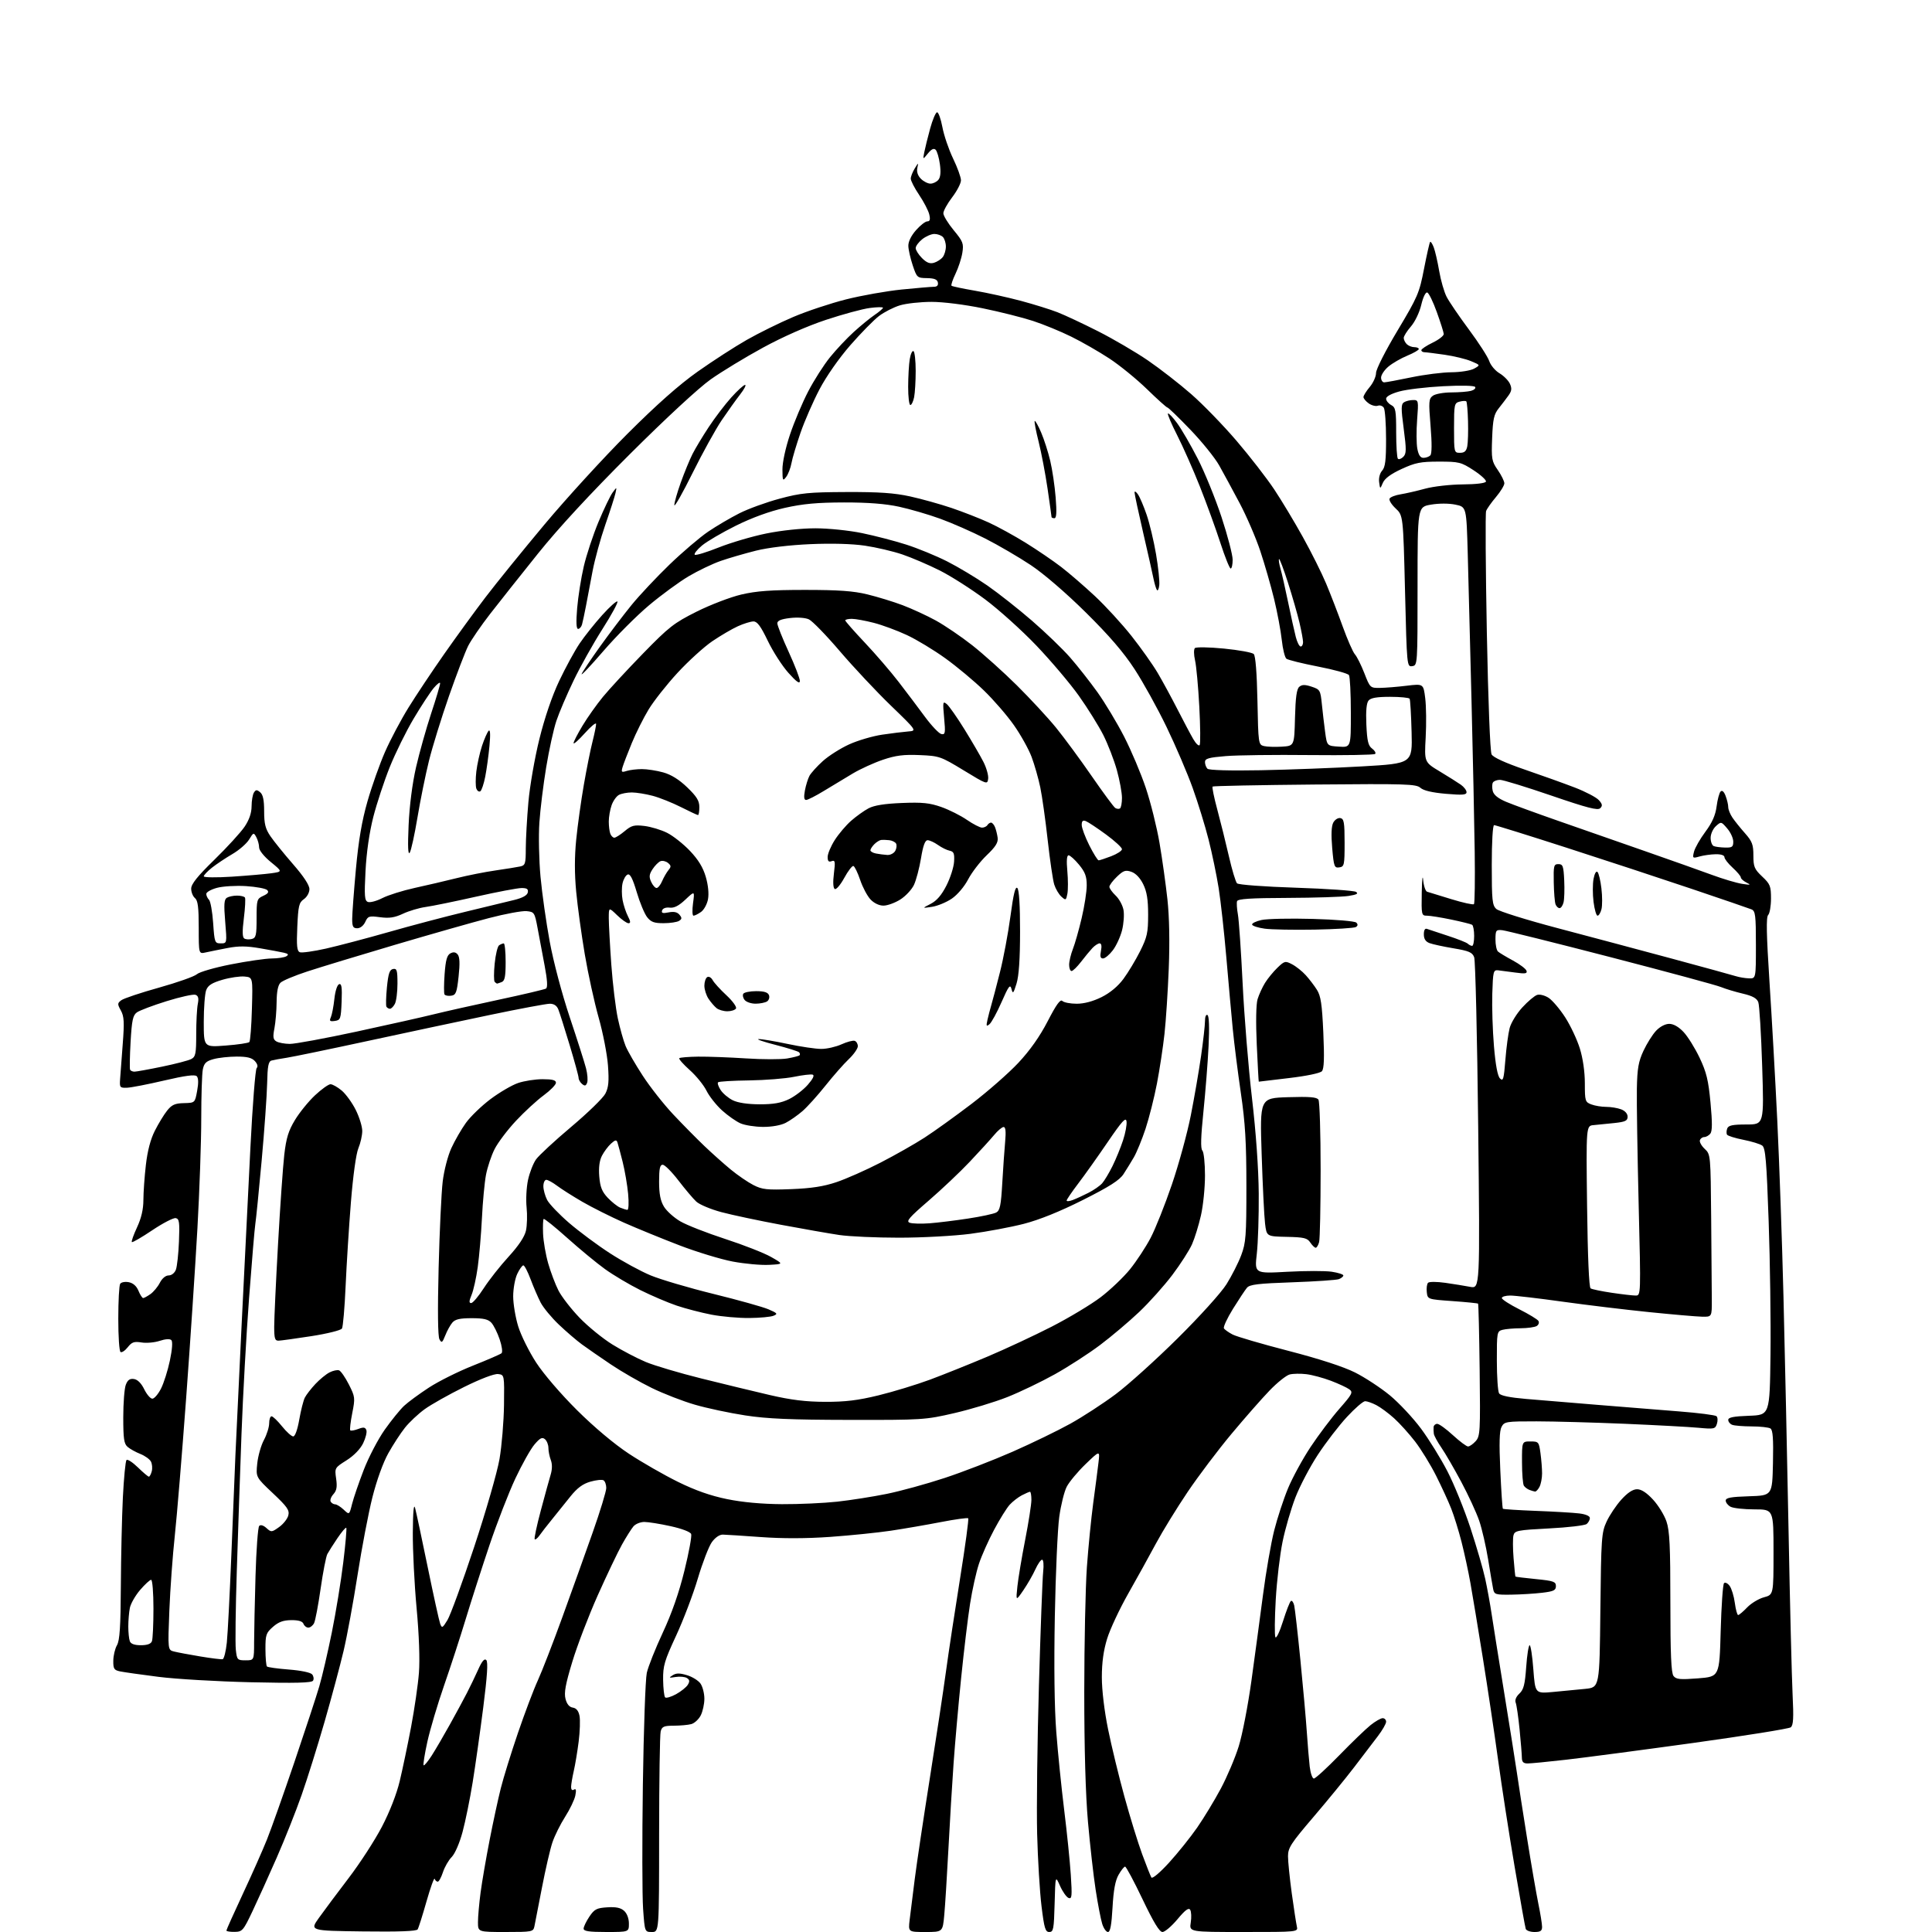 <?xml version="1.0" encoding="UTF-8" standalone="no"?>
<svg 
  version="1.1" 
  xmlns="http://www.w3.org/2000/svg" 
  xmlns:xlink="http://www.w3.org/1999/xlink" 
  xmlns:svg="http://www.w3.org/2000/svg"
  xmlns:rdf="http://www.w3.org/1999/02/22-rdf-syntax-ns#"
  xmlns:cc="http://creativecommons.org/ns#"
  xmlns:dc="http://purl.org/dc/elements/1.1/"
  viewBox="0 0 768 768"
  width="768"
  height="768"
>
<style>svg {background-color: white; }</style>"
<path stroke="none" fill="black" fill-rule="evenodd" d="M93.25,767.95C91.46,767.98 90.00,767.74 90.00,767.42C90.00,767.10 92.95,760.53 96.55,752.81C100.16,745.10 104.48,735.34 106.16,731.14C107.84,726.94 112.72,713.15 117.02,700.50C121.31,687.85 125.77,674.29 126.92,670.36C128.07,666.44 130.32,656.76 131.92,648.86C133.52,640.96 135.56,628.48 136.45,621.12C137.35,613.77 137.89,607.55 137.65,607.32C137.41,607.08 135.84,608.93 134.15,611.43C132.46,613.93 130.65,616.79 130.12,617.77C129.60,618.76 128.39,624.95 127.45,631.53C126.51,638.11 125.34,644.29 124.84,645.25C124.34,646.21 123.32,647.00 122.57,647.00C121.82,647.00 120.95,646.33 120.64,645.50C120.25,644.48 118.69,644.01 115.78,644.03C112.61,644.06 110.72,644.75 108.50,646.70C105.76,649.11 105.50,649.88 105.52,655.60C105.53,659.05 105.80,662.13 106.12,662.45C106.44,662.78 110.37,663.32 114.85,663.67C119.63,664.04 123.45,664.84 124.09,665.60C124.68,666.32 124.84,667.44 124.44,668.09C123.90,668.97 117.57,669.13 99.61,668.72C86.35,668.41 69.88,667.45 63.00,666.57C56.12,665.70 49.26,664.72 47.75,664.41C45.34,663.91 45.00,663.38 45.04,660.17C45.05,658.15 45.71,655.38 46.50,654.00C47.60,652.07 47.95,646.71 48.04,630.50C48.10,618.95 48.46,603.12 48.84,595.31C49.23,587.51 49.88,580.79 50.29,580.38C50.70,579.97 52.73,581.29 54.81,583.31C56.89,585.34 58.85,587.00 59.18,587.00C59.50,587.00 60.02,586.03 60.33,584.84C60.64,583.65 60.49,581.91 59.99,580.98C59.49,580.04 57.60,578.69 55.79,577.97C53.98,577.26 51.71,576.00 50.75,575.18C49.29,573.94 49.00,571.97 49.00,563.41C49.00,557.76 49.45,551.94 50.00,550.50C50.74,548.55 51.59,547.94 53.25,548.18C54.69,548.39 56.16,549.85 57.33,552.25C58.34,554.31 59.79,556.00 60.56,556.00C61.33,556.00 62.87,554.21 63.99,552.02C65.11,549.83 66.70,544.80 67.53,540.85C68.47,536.40 68.69,533.29 68.12,532.72C67.54,532.14 65.77,532.25 63.48,533.01C61.45,533.68 58.20,533.97 56.25,533.65C53.31,533.18 52.40,533.49 50.78,535.55C49.71,536.91 48.43,537.76 47.92,537.45C47.41,537.14 47.01,531.17 47.02,524.19C47.02,517.21 47.36,510.98 47.77,510.34C48.18,509.70 49.70,509.41 51.17,509.69C52.91,510.03 54.26,511.21 55.04,513.10C55.70,514.70 56.54,516.00 56.90,516.00C57.26,516.00 58.56,515.30 59.78,514.44C61.01,513.58 62.70,511.56 63.53,509.94C64.44,508.17 65.85,507.00 67.05,507.00C68.21,507.00 69.41,506.04 69.92,504.72C70.39,503.46 70.95,498.41 71.14,493.50C71.45,485.81 71.27,484.51 69.85,484.22C68.94,484.04 64.75,486.21 60.53,489.04C56.31,491.88 52.66,493.99 52.41,493.74C52.16,493.49 53.09,490.86 54.47,487.90C56.18,484.22 56.99,480.75 57.00,477.00C57.01,473.98 57.45,467.70 57.99,463.06C58.63,457.49 59.84,452.86 61.56,449.48C62.99,446.65 65.18,443.05 66.44,441.48C68.29,439.16 69.55,438.59 73.11,438.51C77.50,438.40 77.50,438.40 78.37,433.62C78.95,430.48 78.89,428.49 78.20,427.80C77.47,427.07 73.57,427.58 65.32,429.51C58.82,431.03 52.15,432.33 50.50,432.39C47.67,432.49 47.51,432.30 47.74,429.00C47.87,427.07 48.34,420.77 48.79,415.00C49.46,406.31 49.33,404.02 48.05,401.70C46.63,399.13 46.64,398.79 48.24,397.60C49.20,396.88 55.94,394.62 63.23,392.59C70.51,390.55 77.27,388.16 78.25,387.28C79.22,386.39 85.30,384.63 91.76,383.36C98.22,382.09 105.53,381.03 108.00,381.01C110.47,380.99 113.11,380.59 113.85,380.12C114.85,379.48 114.60,379.13 112.85,378.72C111.56,378.42 107.31,377.63 103.40,376.96C98.00,376.03 94.89,376.00 90.40,376.86C87.16,377.49 83.26,378.27 81.75,378.61C79.00,379.23 79.00,379.23 79.00,368.74C79.00,360.63 78.66,357.96 77.50,357.00C76.67,356.32 76.00,354.63 76.00,353.26C76.00,351.43 78.46,348.35 85.25,341.73C90.34,336.76 95.74,330.85 97.25,328.60C99.08,325.86 100.00,323.18 100.01,320.50C100.02,318.30 100.44,315.85 100.94,315.06C101.69,313.87 102.12,313.85 103.42,314.94C104.55,315.87 105.00,318.02 105.00,322.48C105.00,327.48 105.49,329.45 107.49,332.39C108.86,334.41 112.91,339.42 116.49,343.53C120.70,348.35 123.00,351.86 123.00,353.44C123.00,354.83 122.05,356.55 120.80,357.43C118.85,358.79 118.55,360.07 118.18,368.47C117.84,376.11 118.05,378.08 119.21,378.53C120.00,378.83 124.67,378.18 129.58,377.08C134.48,375.97 145.69,373.02 154.49,370.51C163.28,367.99 177.01,364.37 184.99,362.45C192.97,360.54 201.74,358.41 204.49,357.73C207.80,356.90 209.59,355.90 209.81,354.74C210.07,353.42 209.47,353.00 207.32,353.01C205.77,353.01 197.59,354.56 189.14,356.46C180.70,358.36 171.70,360.20 169.14,360.55C166.59,360.91 162.56,362.10 160.19,363.22C156.87,364.77 154.77,365.09 151.10,364.61C146.69,364.02 146.25,364.17 145.19,366.49C144.51,367.96 143.21,369.00 142.02,369.00C140.35,369.00 140.00,368.35 140.00,365.25C140.01,363.19 140.67,354.28 141.48,345.46C142.54,333.98 143.85,326.33 146.09,318.51C147.81,312.51 150.95,303.67 153.06,298.87C155.17,294.07 159.36,286.16 162.38,281.28C165.40,276.40 171.79,266.81 176.59,259.96C181.39,253.11 188.78,242.95 193.02,237.39C197.26,231.83 207.84,218.78 216.53,208.39C225.23,198.00 240.03,181.82 249.42,172.44C261.09,160.79 269.94,152.95 277.35,147.71C283.32,143.49 292.09,137.82 296.85,135.11C301.61,132.40 309.92,128.30 315.33,126.00C320.73,123.70 330.18,120.56 336.33,119.01C342.47,117.46 352.42,115.70 358.42,115.09C364.43,114.49 370.20,114.00 371.25,114.00C372.49,114.00 373.03,113.42 372.82,112.31C372.58,111.08 371.42,110.61 368.50,110.56C364.61,110.50 364.46,110.37 362.83,105.50C361.91,102.75 361.12,99.28 361.08,97.78C361.03,96.09 362.17,93.74 364.10,91.53C365.81,89.59 367.84,88.00 368.62,88.00C369.66,88.00 369.87,87.26 369.40,85.25C369.05,83.74 367.24,80.25 365.38,77.49C363.52,74.74 362.02,71.81 362.04,70.99C362.05,70.17 362.76,68.38 363.60,67.00C365.10,64.54 365.12,64.53 364.64,66.82C364.33,68.30 364.85,69.85 366.07,71.07C367.13,72.13 368.84,73.00 369.88,73.00C370.91,73.00 372.32,72.32 373.01,71.49C373.86,70.47 374.06,68.43 373.62,65.28C373.27,62.69 372.51,60.11 371.94,59.54C371.21,58.82 370.27,59.27 368.86,61.00C366.84,63.50 366.84,63.50 367.42,60.50C367.74,58.85 368.79,54.62 369.75,51.10C370.71,47.58 371.95,44.67 372.50,44.64C373.05,44.61 374.00,47.27 374.62,50.54C375.23,53.82 377.14,59.42 378.86,63.00C380.59,66.58 382.00,70.48 382.00,71.67C382.00,72.87 380.43,75.91 378.50,78.43C376.58,80.95 375.00,83.81 375.00,84.78C375.00,85.74 376.84,88.77 379.09,91.49C382.82,96.00 383.13,96.80 382.55,100.47C382.20,102.69 380.98,106.44 379.84,108.80C378.70,111.17 377.98,113.32 378.24,113.58C378.50,113.84 382.72,114.73 387.61,115.57C392.50,116.41 400.72,118.23 405.89,119.61C411.05,121.00 417.58,123.03 420.39,124.13C423.20,125.22 430.45,128.62 436.50,131.68C442.55,134.75 451.45,139.95 456.27,143.25C461.09,146.55 468.87,152.59 473.54,156.68C478.22,160.77 486.35,169.15 491.61,175.31C496.87,181.46 503.56,190.10 506.49,194.50C509.42,198.90 514.56,207.44 517.91,213.49C521.27,219.53 525.43,227.85 527.16,231.99C528.89,236.12 531.85,243.78 533.73,249.00C535.61,254.22 537.80,259.22 538.60,260.11C539.40,261.00 541.09,264.37 542.35,267.61C544.61,273.43 544.69,273.50 548.57,273.45C550.73,273.42 555.50,273.04 559.16,272.59C565.83,271.79 565.83,271.79 566.55,277.56C566.95,280.74 567.03,287.75 566.73,293.15C566.19,302.97 566.19,302.97 572.35,306.67C575.73,308.71 579.50,311.08 580.72,311.94C581.94,312.80 582.95,314.12 582.97,314.88C582.99,316.00 581.45,316.12 574.75,315.55C569.28,315.07 565.87,314.27 564.64,313.17C562.96,311.66 559.01,311.53 522.64,311.86C500.56,312.06 482.29,312.42 482.02,312.67C481.76,312.92 482.60,317.03 483.89,321.81C485.18,326.59 487.25,334.92 488.49,340.32C489.72,345.72 491.19,350.59 491.74,351.14C492.31,351.71 502.54,352.47 515.16,352.88C527.48,353.29 538.23,354.03 539.04,354.54C540.11,355.23 539.31,355.65 536.00,356.16C533.52,356.54 522.65,356.89 511.83,356.93C497.17,356.98 492.06,357.31 491.75,358.24C491.53,358.92 491.68,361.28 492.08,363.49C492.49,365.69 493.34,378.07 493.97,391.00C494.60,403.93 496.26,424.40 497.68,436.50C499.28,450.24 500.29,464.51 500.37,474.50C500.44,483.30 500.09,494.05 499.60,498.39C498.70,506.27 498.70,506.27 511.71,505.55C518.86,505.16 526.80,505.15 529.36,505.53C531.91,505.91 534.00,506.58 534.00,507.01C534.00,507.44 533.21,508.09 532.25,508.47C531.29,508.84 522.97,509.41 513.77,509.73C500.16,510.20 496.78,510.60 495.69,511.90C494.95,512.78 492.45,516.55 490.13,520.28C487.82,524.02 486.20,527.51 486.53,528.04C486.86,528.58 488.42,529.68 490.00,530.50C491.58,531.32 501.56,534.24 512.19,536.99C524.52,540.18 534.09,543.30 538.68,545.60C542.62,547.58 548.83,551.66 552.48,554.66C556.12,557.67 561.70,563.63 564.87,567.90C568.04,572.17 572.77,579.82 575.38,584.88C578.00,589.95 582.12,600.10 584.54,607.45C586.95,614.79 589.60,623.88 590.41,627.65C591.22,631.42 592.36,637.65 592.93,641.50C593.50,645.35 595.77,659.52 597.96,673.00C600.15,686.48 602.40,700.65 602.96,704.50C603.51,708.35 605.33,720.05 607.00,730.50C608.66,740.95 610.70,752.74 611.51,756.71C612.33,760.67 613.00,764.83 613.00,765.96C613.00,767.56 612.35,768.00 609.97,768.00C608.30,768.00 606.74,767.44 606.50,766.75C606.26,766.06 604.27,754.92 602.08,742.00C599.89,729.08 596.93,709.95 595.50,699.50C594.07,689.05 591.34,670.83 589.44,659.00C587.54,647.17 585.32,633.79 584.51,629.26C583.71,624.73 582.12,617.40 580.99,612.96C579.86,608.53 578.01,602.56 576.88,599.70C575.76,596.84 573.04,590.94 570.85,586.58C568.65,582.22 564.91,576.13 562.53,573.04C560.15,569.95 556.38,565.77 554.16,563.77C551.94,561.76 548.76,559.41 547.11,558.56C545.45,557.70 543.45,557.00 542.66,557.00C541.86,557.00 538.61,559.81 535.43,563.25C532.24,566.69 527.05,573.44 523.89,578.25C520.73,583.06 516.71,590.71 514.95,595.25C513.20,599.79 510.89,607.71 509.84,612.86C508.78,618.00 507.56,628.35 507.13,635.86C506.70,643.36 506.63,650.08 506.98,650.79C507.34,651.50 508.70,648.66 510.01,644.48C511.32,640.30 512.74,636.66 513.17,636.40C513.59,636.13 514.18,636.95 514.47,638.21C514.76,639.47 515.87,649.27 516.94,660.00C518.01,670.73 519.15,683.55 519.48,688.50C519.81,693.45 520.33,699.64 520.63,702.25C520.94,704.86 521.68,707.00 522.28,707.00C522.89,707.00 527.43,702.84 532.39,697.75C537.34,692.66 542.94,687.26 544.84,685.75C546.73,684.24 548.89,683.00 549.64,683.00C550.39,683.00 551.00,683.64 551.00,684.42C551.00,685.21 549.52,687.79 547.70,690.17C545.89,692.55 541.66,698.10 538.30,702.50C534.94,706.90 527.65,715.81 522.10,722.30C513.17,732.74 512.00,734.55 512.00,737.88C512.00,739.95 512.67,746.57 513.49,752.58C514.32,758.58 515.23,764.51 515.51,765.75C516.04,768.00 516.04,768.00 494.39,768.00C472.74,768.00 472.74,768.00 473.34,764.25C473.67,762.19 473.57,759.91 473.12,759.18C472.52,758.22 471.15,759.23 468.06,762.93C465.72,765.72 463.04,768.00 462.10,768.00C460.90,768.00 458.57,764.18 454.19,755.00C450.78,747.85 447.65,742.00 447.24,742.01C446.83,742.01 445.67,743.47 444.65,745.26C443.34,747.54 442.63,751.38 442.25,758.25C441.86,765.21 441.34,768.00 440.43,768.00C439.73,768.00 438.70,766.54 438.14,764.75C437.58,762.96 436.41,756.91 435.55,751.30C434.68,745.69 433.31,733.54 432.49,724.30C431.53,713.39 431.01,695.24 431.01,672.50C431.02,653.25 431.49,630.98 432.05,623.00C432.62,615.02 433.76,603.55 434.57,597.50C435.39,591.45 436.33,584.25 436.65,581.50C437.25,576.50 437.25,576.50 431.54,582.00C428.41,585.02 425.03,589.08 424.04,591.00C423.05,592.92 421.71,598.33 421.07,603.00C420.42,607.67 419.63,625.45 419.31,642.50C418.94,662.31 419.14,678.91 419.89,688.50C420.52,696.75 421.94,710.70 423.03,719.50C424.12,728.30 425.31,739.90 425.66,745.28C426.22,753.79 426.11,754.98 424.78,754.47C423.94,754.15 422.42,752.00 421.39,749.69C419.53,745.50 419.53,745.50 419.23,756.75C418.96,766.87 418.75,768.00 417.11,768.00C415.54,768.00 415.10,766.55 414.02,757.75C413.33,752.11 412.54,739.17 412.28,729.00C412.02,718.83 412.34,692.27 412.99,670.00C413.63,647.73 414.39,627.36 414.68,624.75C414.98,622.06 414.79,620.00 414.25,620.00C413.73,620.00 412.52,621.75 411.55,623.89C410.59,626.02 408.45,629.74 406.81,632.14C403.81,636.50 403.81,636.50 404.43,630.62C404.77,627.39 406.16,619.07 407.52,612.12C408.88,605.18 409.99,598.04 410.00,596.25C410.00,594.46 409.75,593.00 409.45,593.00C409.15,593.00 407.69,593.63 406.20,594.40C404.72,595.18 402.54,596.87 401.37,598.15C400.19,599.44 397.41,603.91 395.18,608.09C392.95,612.26 390.24,618.34 389.16,621.59C388.07,624.84 386.48,632.00 385.62,637.50C384.75,643.00 383.16,656.27 382.07,667.00C380.98,677.73 379.62,693.02 379.06,701.00C378.49,708.98 377.57,724.27 377.01,735.00C376.44,745.73 375.71,757.54 375.36,761.25C374.74,768.00 374.74,768.00 367.89,768.00C361.04,768.00 361.04,768.00 361.59,763.25C361.90,760.64 362.81,753.33 363.62,747.00C364.42,740.67 367.12,722.67 369.60,707.00C372.09,691.33 374.98,672.20 376.03,664.50C377.08,656.80 379.62,640.05 381.67,627.28C383.72,614.51 385.16,603.83 384.88,603.55C384.60,603.27 379.73,603.94 374.05,605.04C368.37,606.14 359.40,607.69 354.12,608.48C348.83,609.27 337.98,610.37 330.00,610.94C320.51,611.61 311.01,611.63 302.50,611.01C295.35,610.49 288.52,610.05 287.32,610.03C286.00,610.01 284.27,611.22 282.95,613.06C281.75,614.75 279.25,621.25 277.39,627.50C275.54,633.76 271.65,643.97 268.77,650.19C264.12,660.20 263.53,662.22 263.60,667.76C263.65,671.20 264.01,674.34 264.40,674.74C264.80,675.13 266.74,674.56 268.73,673.48C270.71,672.39 272.82,670.70 273.42,669.72C274.24,668.37 274.15,667.73 273.05,667.04C272.25,666.54 270.22,666.36 268.55,666.63C265.89,667.07 265.74,666.98 267.38,665.95C268.81,665.04 270.17,665.03 273.09,665.91C275.20,666.54 277.62,668.05 278.46,669.25C279.31,670.46 280.00,673.17 280.00,675.27C280.00,677.38 279.34,680.37 278.54,681.92C277.74,683.48 276.05,685.02 274.79,685.36C273.53,685.70 270.41,685.98 267.87,685.99C263.91,686.00 263.14,686.33 262.63,688.25C262.30,689.49 262.02,707.94 262.01,729.25C262.00,768.00 262.00,768.00 259.15,768.00C256.30,768.00 256.30,768.00 255.64,758.75C255.28,753.66 255.24,731.50 255.55,709.50C255.86,687.50 256.57,667.48 257.11,665.00C257.66,662.52 260.52,655.33 263.47,649.00C267.04,641.35 269.92,633.11 272.07,624.37C273.85,617.15 275.06,610.59 274.75,609.80C274.43,608.95 271.05,607.66 266.57,606.68C262.38,605.75 257.68,605.00 256.13,605.00C254.58,605.00 252.64,605.79 251.81,606.75C250.99,607.71 248.93,610.98 247.24,614.00C245.55,617.02 241.22,626.11 237.61,634.18C234.00,642.26 229.46,654.11 227.52,660.52C224.80,669.47 224.17,672.90 224.80,675.33C225.34,677.43 226.32,678.60 227.70,678.80C229.08,679.01 229.97,680.08 230.36,682.06C230.69,683.68 230.53,688.29 230.03,692.30C229.52,696.32 228.64,701.60 228.07,704.05C227.51,706.50 227.04,709.31 227.02,710.31C227.01,711.43 227.44,711.84 228.16,711.40C228.98,710.89 229.14,711.57 228.70,713.76C228.36,715.45 226.54,719.24 224.66,722.18C222.78,725.12 220.50,729.70 219.60,732.36C218.70,735.02 216.83,743.11 215.44,750.34C214.05,757.58 212.71,764.51 212.44,765.75C211.98,767.92 211.56,768.00 200.98,768.00C190.00,768.00 190.00,768.00 190.00,764.07C190.00,761.91 190.47,756.62 191.04,752.32C191.61,748.02 193.22,738.65 194.62,731.50C196.01,724.35 198.01,715.07 199.07,710.88C200.12,706.68 203.19,696.78 205.89,688.88C208.59,680.97 212.14,671.58 213.79,668.00C215.43,664.42 219.80,653.17 223.49,643.00C227.18,632.83 232.63,617.61 235.60,609.19C238.57,600.77 241.00,592.81 241.00,591.50C241.00,590.19 240.51,588.82 239.92,588.45C239.33,588.08 236.97,588.33 234.67,588.99C231.67,589.85 229.46,591.49 226.77,594.84C224.73,597.40 221.44,601.49 219.47,603.92C217.49,606.34 215.24,609.24 214.46,610.36C213.68,611.47 212.82,612.16 212.55,611.88C212.28,611.61 213.37,606.46 214.98,600.44C216.58,594.42 218.35,588.01 218.90,586.18C219.54,584.06 219.56,581.97 218.95,580.37C218.43,578.99 218.00,576.83 218.00,575.56C218.00,574.29 217.38,572.73 216.61,572.09C215.51,571.18 214.65,571.63 212.45,574.22C210.92,576.02 207.51,582.10 204.87,587.72C202.23,593.34 197.60,605.27 194.58,614.22C191.57,623.17 187.33,636.35 185.16,643.50C182.99,650.65 179.11,662.58 176.53,670.00C173.95,677.42 170.96,687.50 169.88,692.38C168.81,697.26 168.14,701.47 168.39,701.72C168.65,701.98 170.10,700.23 171.63,697.84C173.15,695.46 176.40,689.90 178.84,685.50C181.29,681.10 184.33,675.48 185.60,673.00C186.88,670.52 188.90,666.33 190.09,663.68C191.61,660.29 192.56,659.16 193.31,659.91C194.05,660.65 193.69,666.25 192.10,678.73C190.85,688.50 188.96,701.90 187.89,708.50C186.82,715.10 185.02,723.97 183.88,728.21C182.68,732.68 180.85,736.89 179.54,738.21C178.30,739.47 176.74,742.19 176.07,744.25C175.39,746.31 174.47,748.00 174.01,748.00C173.54,748.00 173.00,747.49 172.79,746.87C172.58,746.25 171.13,750.28 169.55,755.81C167.98,761.35 166.39,766.37 166.02,766.96C165.57,767.69 158.54,767.95 144.24,767.77C123.12,767.50 123.12,767.50 126.81,762.34C128.84,759.49 134.15,752.39 138.61,746.54C143.07,740.70 149.00,731.55 151.79,726.21C154.89,720.28 157.66,713.19 158.90,708.00C160.02,703.33 162.05,693.65 163.41,686.50C164.76,679.35 166.17,669.67 166.53,665.00C166.94,659.74 166.59,649.91 165.60,639.20C164.72,629.69 164.05,616.19 164.10,609.20C164.17,600.74 164.47,597.50 165.02,599.50C165.46,601.15 167.71,611.70 170.02,622.96C172.33,634.21 174.56,644.33 174.97,645.45C175.67,647.33 175.90,647.22 177.87,644.00C179.05,642.07 183.82,629.02 188.47,615.00C193.15,600.87 197.65,585.26 198.56,580.00C199.46,574.77 200.26,565.10 200.35,558.50C200.50,546.50 200.50,546.50 197.99,546.21C196.49,546.03 191.05,548.10 184.49,551.35C178.44,554.34 171.39,558.31 168.82,560.17C166.25,562.03 162.72,565.34 160.98,567.53C159.24,569.71 156.26,574.29 154.36,577.69C152.29,581.38 149.74,588.46 148.04,595.19C146.47,601.41 143.81,615.32 142.13,626.10C140.45,636.89 137.95,650.47 136.57,656.30C135.19,662.13 131.80,674.76 129.04,684.37C126.27,693.98 122.16,707.11 119.90,713.53C117.65,719.96 113.21,731.13 110.04,738.36C106.87,745.59 102.53,755.19 100.39,759.70C96.71,767.47 96.32,767.91 93.25,767.95zM241.00,768.00C234.10,768.00 232.00,767.68 232.00,766.65C232.00,765.90 233.03,763.77 234.28,761.90C236.28,758.93 237.18,758.46 241.39,758.19C244.87,757.97 246.74,758.36 248.11,759.60C249.25,760.63 250.00,762.64 250.00,764.65C250.00,768.00 250.00,768.00 241.00,768.00zM464.70,740.45C468.18,736.63 473.22,730.35 475.89,726.50C478.56,722.65 482.79,715.67 485.29,711.00C487.78,706.33 490.99,698.76 492.41,694.20C493.84,689.63 496.10,677.93 497.45,668.20C498.80,658.46 500.87,643.08 502.06,634.00C503.24,624.92 505.24,613.42 506.50,608.43C507.76,603.44 510.25,595.86 512.03,591.59C513.81,587.32 517.84,579.92 521.00,575.16C524.16,570.40 529.30,563.58 532.42,560.02C537.59,554.12 537.94,553.43 536.36,552.27C535.40,551.57 532.12,550.05 529.06,548.88C526.00,547.72 521.61,546.54 519.31,546.26C517.00,545.98 514.02,546.03 512.68,546.37C511.34,546.70 507.74,549.57 504.69,552.74C501.63,555.91 494.81,563.67 489.53,570.00C484.24,576.33 476.40,586.71 472.11,593.07C467.82,599.43 462.15,608.66 459.51,613.57C456.88,618.48 451.91,627.46 448.47,633.52C445.03,639.59 441.27,647.62 440.11,651.38C438.66,656.06 438.00,660.89 438.00,666.73C438.00,671.84 438.99,680.10 440.47,687.37C441.82,694.04 444.75,706.12 446.98,714.21C449.20,722.30 452.38,732.60 454.04,737.10C455.69,741.59 457.34,745.75 457.70,746.33C458.08,746.94 461.08,744.41 464.70,740.45zM607.26,701.00C605.59,701.00 604.99,700.41 604.97,698.75C604.96,697.51 604.55,692.45 604.06,687.50C603.57,682.55 602.87,677.76 602.52,676.85C602.11,675.83 602.66,674.46 603.97,673.24C605.68,671.65 606.19,669.65 606.69,662.64C607.02,657.89 607.64,654.00 608.06,654.00C608.47,654.00 609.14,658.33 609.53,663.62C610.26,673.23 610.26,673.23 617.38,672.58C621.29,672.23 627.05,671.67 630.17,671.35C635.85,670.76 635.85,670.76 636.17,640.13C636.48,611.33 636.63,609.22 638.64,604.88C639.81,602.34 642.45,598.40 644.50,596.13C647.01,593.36 649.07,592.00 650.77,592.00C652.46,592.00 654.57,593.37 657.09,596.10C659.18,598.36 661.58,602.26 662.44,604.78C663.71,608.49 664.00,614.58 664.00,636.99C664.00,657.57 664.32,665.03 665.25,666.23C666.30,667.58 667.85,667.73 675.00,667.17C683.50,666.50 683.50,666.50 684.00,648.33C684.27,638.34 684.87,629.79 685.33,629.33C685.79,628.88 686.80,629.37 687.57,630.43C688.34,631.49 689.27,634.52 689.62,637.18C689.97,639.83 690.57,642.00 690.94,642.00C691.32,642.00 692.93,640.64 694.52,638.98C696.10,637.33 699.11,635.51 701.20,634.95C705.00,633.92 705.00,633.92 705.00,616.96C705.00,600.00 705.00,600.00 697.43,600.00C693.27,600.00 689.00,599.53 687.93,598.96C686.87,598.40 686.00,597.29 686.00,596.50C686.00,595.39 688.04,595.01 695.25,594.79C704.50,594.50 704.50,594.50 704.78,581.58C704.99,571.91 704.74,568.45 703.78,567.84C703.08,567.40 699.72,567.02 696.33,567.02C692.94,567.01 689.45,566.73 688.58,566.39C687.71,566.06 687.00,565.18 687.00,564.43C687.00,563.43 689.13,563.01 695.25,562.79C703.50,562.50 703.50,562.50 703.80,538.50C703.96,525.30 703.63,501.45 703.07,485.51C702.23,461.31 701.80,456.33 700.51,455.38C699.66,454.76 696.29,453.73 693.01,453.08C689.74,452.44 686.82,451.52 686.53,451.05C686.23,450.57 686.27,449.46 686.60,448.59C687.08,447.35 688.74,447.00 694.22,447.00C701.23,447.00 701.23,447.00 700.49,423.75C700.09,410.96 699.39,399.54 698.95,398.37C698.36,396.83 696.65,395.89 692.82,394.99C689.89,394.31 685.97,393.12 684.10,392.36C682.23,391.60 662.53,386.27 640.33,380.52C618.12,374.77 598.73,369.94 597.23,369.78C594.68,369.52 594.50,369.75 594.47,373.42C594.46,375.57 594.91,377.75 595.47,378.25C596.04,378.76 598.72,380.37 601.43,381.83C604.14,383.30 606.57,385.13 606.81,385.90C607.18,387.02 606.32,387.16 602.38,386.61C599.70,386.24 596.60,385.83 595.50,385.71C593.64,385.52 593.48,386.18 593.21,395.00C593.04,400.23 593.34,409.62 593.87,415.88C594.50,423.37 595.32,427.75 596.27,428.70C597.53,429.96 597.80,429.01 598.41,421.32C598.79,416.47 599.56,410.77 600.11,408.66C600.67,406.55 602.94,402.85 605.16,400.45C607.37,398.04 610.02,395.81 611.05,395.49C612.07,395.16 614.13,395.69 615.62,396.67C617.11,397.65 620.07,401.13 622.18,404.40C624.30,407.68 626.92,413.25 628.01,416.78C629.24,420.75 630.00,426.05 630.00,430.63C630.00,437.67 630.13,438.10 632.57,439.02C633.98,439.56 636.65,440.00 638.50,440.00C640.35,440.00 643.02,440.44 644.43,440.98C645.98,441.56 647.00,442.73 647.00,443.90C647.00,445.52 646.10,445.95 641.75,446.42C638.86,446.74 635.15,447.11 633.50,447.25C630.50,447.50 630.50,447.50 630.89,479.50C631.13,499.46 631.66,511.74 632.29,512.15C632.84,512.51 636.62,513.30 640.69,513.90C644.75,514.51 649.03,515.00 650.18,515.00C652.28,515.00 652.28,515.00 651.39,478.75C650.90,458.81 650.58,438.11 650.68,432.74C650.83,424.76 651.31,422.02 653.29,417.74C654.63,414.86 656.89,411.26 658.31,409.75C659.87,408.10 661.96,407.00 663.55,407.00C665.24,407.00 667.30,408.17 669.25,410.25C670.93,412.04 673.80,416.65 675.63,420.50C678.36,426.26 679.12,429.43 679.96,438.41C680.70,446.30 680.67,449.69 679.87,450.66C679.26,451.40 678.17,452.00 677.46,452.00C676.75,452.00 675.97,452.56 675.74,453.25C675.50,453.94 676.36,455.49 677.65,456.70C679.99,458.89 680.00,459.07 680.22,484.45C680.34,498.50 680.45,513.04 680.47,516.75C680.50,523.50 680.50,523.50 676.50,523.40C674.30,523.35 664.85,522.53 655.50,521.58C646.15,520.63 630.67,518.76 621.11,517.43C611.54,516.09 602.20,515.00 600.36,515.00C598.51,515.00 597.00,515.44 597.00,515.99C597.00,516.53 600.12,518.54 603.93,520.46C607.73,522.38 611.17,524.46 611.55,525.09C611.94,525.71 611.64,526.62 610.88,527.10C610.12,527.58 607.25,527.98 604.50,528.00C601.75,528.01 598.49,528.30 597.25,528.63C595.08,529.21 595.00,529.64 595.02,540.87C595.02,547.26 595.42,553.12 595.91,553.88C596.49,554.80 600.10,555.54 606.64,556.10C612.06,556.55 624.83,557.61 635.00,558.45C645.17,559.29 659.80,560.46 667.50,561.06C675.20,561.66 681.88,562.52 682.35,562.97C682.82,563.43 682.89,564.79 682.50,565.99C681.85,568.05 681.39,568.14 675.15,567.56C671.49,567.22 658.38,566.51 646.00,565.98C633.62,565.46 617.78,565.02 610.79,565.01C598.69,565.00 598.01,565.11 596.89,567.20C596.04,568.79 595.90,573.64 596.39,584.40C596.76,592.65 597.22,599.56 597.42,599.75C597.62,599.95 603.57,600.33 610.64,600.60C617.71,600.87 625.41,601.32 627.75,601.61C630.34,601.92 632.00,602.64 632.00,603.44C632.00,604.16 631.43,605.23 630.73,605.81C630.03,606.39 623.31,607.19 615.81,607.57C603.24,608.23 602.12,608.44 601.63,610.31C601.34,611.43 601.35,615.53 601.67,619.42C601.98,623.32 602.32,626.60 602.41,626.71C602.51,626.83 606.17,627.28 610.55,627.71C617.57,628.41 618.50,628.73 618.50,630.50C618.50,632.18 617.62,632.60 613.00,633.15C609.98,633.51 604.47,633.85 600.77,633.90C594.56,633.99 594.00,633.83 593.57,631.75C593.31,630.51 592.41,625.20 591.56,619.94C590.71,614.68 589.11,607.73 588.00,604.50C586.89,601.27 583.69,594.34 580.88,589.09C578.08,583.84 574.52,577.71 572.98,575.47C571.44,573.23 570.09,570.75 569.97,569.95C569.86,569.15 569.82,567.94 569.88,567.25C569.95,566.56 570.60,566.00 571.33,566.00C572.06,566.00 574.86,568.02 577.55,570.50C580.25,572.98 582.96,575.00 583.57,575.00C584.19,575.00 585.55,574.05 586.60,572.89C588.38,570.90 588.48,569.18 588.19,544.66C588.02,530.29 587.73,518.40 587.56,518.22C587.38,518.05 582.80,517.59 577.37,517.20C567.50,516.50 567.50,516.50 567.17,513.63C566.99,512.05 567.22,510.38 567.68,509.92C568.14,509.46 571.21,509.47 574.51,509.94C577.80,510.41 582.26,511.13 584.41,511.54C588.32,512.28 588.32,512.28 587.60,447.56C587.21,411.97 586.49,381.80 586.01,380.52C585.27,378.57 583.96,378.01 577.81,376.97C573.79,376.30 569.49,375.37 568.25,374.90C566.70,374.31 566.00,373.23 566.00,371.42C566.00,369.73 566.45,368.95 567.25,369.25C567.94,369.50 571.65,370.73 575.50,371.98C579.35,373.23 582.93,374.64 583.45,375.12C583.97,375.61 584.76,376.00 585.20,376.00C585.64,376.00 586.00,374.23 586.00,372.06C586.00,369.89 585.63,367.89 585.18,367.61C584.72,367.33 581.01,366.40 576.93,365.55C572.84,364.70 568.49,364.00 567.25,364.00C565.07,364.00 565.01,363.73 565.17,354.75C565.27,349.66 565.52,347.44 565.73,349.80C565.95,352.17 566.66,354.28 567.31,354.48C567.96,354.69 572.29,356.02 576.92,357.43C581.54,358.85 585.59,359.74 585.92,359.42C586.24,359.09 586.37,349.75 586.22,338.66C586.07,327.57 585.50,300.50 584.95,278.50C584.41,256.50 583.73,230.18 583.45,220.00C582.93,201.50 582.93,201.50 578.54,200.60C575.93,200.06 572.00,200.06 568.83,200.60C563.50,201.50 563.50,201.50 563.50,233.00C563.50,264.34 563.49,264.50 561.38,264.80C559.27,265.10 559.25,264.91 558.52,235.00C557.78,204.89 557.78,204.89 554.75,202.07C553.09,200.51 552.03,198.76 552.40,198.16C552.77,197.56 554.74,196.81 556.79,196.49C558.83,196.16 563.20,195.16 566.50,194.26C569.83,193.35 576.47,192.60 581.42,192.56C586.79,192.52 590.47,192.08 590.69,191.43C590.88,190.85 588.67,188.82 585.77,186.93C580.82,183.71 579.99,183.50 572.00,183.50C564.71,183.50 562.60,183.92 557.16,186.43C552.88,188.40 550.46,190.19 549.71,191.93C548.61,194.50 548.61,194.50 548.23,191.66C548.01,190.00 548.51,188.10 549.43,187.08C550.66,185.72 551.00,182.97 550.98,174.42C550.98,168.41 550.57,162.87 550.09,162.10C549.60,161.34 548.53,160.97 547.72,161.28C546.90,161.59 545.28,161.18 544.11,160.37C542.95,159.55 542.00,158.41 542.00,157.84C542.00,157.26 543.12,155.45 544.50,153.82C545.88,152.18 547.00,149.68 547.00,148.26C547.00,146.79 550.70,139.49 555.54,131.40C563.56,118.00 564.21,116.50 566.07,106.87C567.17,101.22 568.26,96.41 568.50,96.16C568.75,95.92 569.39,96.90 569.94,98.34C570.49,99.78 571.46,104.00 572.10,107.73C572.73,111.45 574.07,116.08 575.06,118.00C576.05,119.92 580.04,125.78 583.92,131.00C587.80,136.22 591.44,141.87 592.00,143.54C592.56,145.21 594.39,147.39 596.07,148.38C597.75,149.38 599.61,151.25 600.21,152.55C601.05,154.41 600.93,155.41 599.65,157.21C598.75,158.47 597.00,160.77 595.76,162.32C593.87,164.68 593.44,166.63 593.15,174.12C592.82,182.46 592.98,183.37 595.40,186.85C596.83,188.92 598.00,191.29 598.00,192.12C598.00,192.96 596.50,195.41 594.68,197.57C592.85,199.73 591.08,202.24 590.75,203.14C590.42,204.05 590.55,225.76 591.04,251.40C591.56,278.62 592.35,298.79 592.93,299.88C593.57,301.07 598.31,303.24 606.17,305.94C612.90,308.24 621.85,311.46 626.06,313.08C630.28,314.71 634.54,316.94 635.54,318.04C636.98,319.63 637.10,320.30 636.12,321.27C635.14,322.24 631.06,321.19 616.65,316.25C606.62,312.81 597.45,310.00 596.26,310.00C595.08,310.00 593.82,310.48 593.46,311.06C593.11,311.64 593.07,313.16 593.39,314.43C593.79,316.00 595.50,317.38 598.74,318.75C601.36,319.85 610.70,323.26 619.50,326.33C628.30,329.40 643.83,334.82 654.00,338.37C664.17,341.92 676.10,346.15 680.50,347.77C684.90,349.40 690.30,351.00 692.50,351.34C695.91,351.87 696.17,351.79 694.25,350.83C693.01,350.20 692.00,349.29 692.00,348.79C692.00,348.29 690.54,346.55 688.75,344.92C686.96,343.29 685.50,341.40 685.49,340.73C685.49,339.98 684.11,339.53 681.99,339.57C680.07,339.61 677.20,340.01 675.61,340.46C672.82,341.26 672.74,341.18 673.40,338.54C673.78,337.03 675.81,333.48 677.91,330.65C680.64,326.97 681.92,324.08 682.38,320.54C682.73,317.81 683.45,315.15 683.97,314.63C684.58,314.02 685.31,314.67 685.96,316.40C686.53,317.90 687.00,319.90 687.00,320.84C687.00,321.78 687.75,323.67 688.68,325.03C689.60,326.39 691.85,329.19 693.68,331.25C696.51,334.45 697.00,335.75 697.00,340.07C697.00,344.56 697.40,345.51 700.50,348.44C703.67,351.42 704.00,352.26 704.00,357.17C704.00,360.16 703.49,363.11 702.87,363.73C702.04,364.56 702.18,371.41 703.39,390.18C704.30,404.10 705.70,429.00 706.50,445.50C707.30,462.00 708.41,493.50 708.96,515.50C709.51,537.50 710.42,579.35 710.98,608.50C711.53,637.65 712.26,666.92 712.58,673.55C713.05,682.99 712.89,685.83 711.84,686.64C711.10,687.20 693.62,690.00 673.00,692.86C652.38,695.71 629.65,698.71 622.51,699.52C615.36,700.34 608.50,701.00 607.26,701.00zM88.50,659.56C89.05,659.44 89.80,656.45 90.17,652.92C90.53,649.39 91.34,633.67 91.97,618.00C92.59,602.33 93.32,584.55 93.58,578.50C93.84,572.45 94.94,549.27 96.03,527.00C97.12,504.73 98.71,472.78 99.55,456.01C100.39,439.24 101.51,425.09 102.03,424.57C102.62,423.98 102.36,422.95 101.33,421.81C100.12,420.47 98.23,420.00 94.10,420.01C91.02,420.01 86.87,420.46 84.87,421.02C81.93,421.83 81.13,422.62 80.62,425.14C80.28,426.85 80.00,435.62 80.00,444.64C80.00,453.65 79.32,473.28 78.48,488.26C77.64,503.24 75.62,533.73 73.98,556.00C72.34,578.27 70.31,602.80 69.48,610.50C68.64,618.20 67.67,631.56 67.32,640.19C66.70,655.89 66.70,655.89 69.20,656.51C70.58,656.86 75.26,657.74 79.60,658.46C83.95,659.19 87.95,659.68 88.50,659.56zM97.61,660.00C101.00,660.00 101.00,660.00 101.01,652.75C101.02,648.76 101.27,636.95 101.57,626.50C101.87,616.05 102.53,607.08 103.04,606.57C103.60,606.01 104.72,606.34 105.92,607.43C107.82,609.15 108.01,609.13 110.94,607.04C112.62,605.84 114.27,603.76 114.61,602.41C115.14,600.33 114.20,598.98 108.46,593.57C101.70,587.20 101.70,587.20 102.26,581.76C102.57,578.77 103.76,574.57 104.91,572.43C106.06,570.28 107.00,567.29 107.00,565.76C107.00,564.24 107.43,563.00 107.95,563.00C108.48,563.00 110.35,564.80 112.12,567.00C113.89,569.20 115.89,571.00 116.56,571.00C117.30,571.00 118.26,568.31 118.96,564.32C119.60,560.65 120.60,556.71 121.18,555.57C121.76,554.43 123.65,552.00 125.37,550.16C127.09,548.33 129.62,546.25 131.00,545.55C132.38,544.85 134.08,544.48 134.78,544.73C135.48,544.98 137.23,547.50 138.67,550.33C141.17,555.27 141.22,555.72 140.02,561.78C139.33,565.26 138.98,568.31 139.24,568.58C139.51,568.84 140.93,568.60 142.40,568.04C144.50,567.24 145.19,567.34 145.63,568.48C145.94,569.29 145.36,571.64 144.35,573.72C143.21,576.04 140.67,578.66 137.75,580.50C133.04,583.47 133.01,583.54 133.62,587.79C134.09,591.07 133.83,592.53 132.52,593.98C131.58,595.02 131.10,596.35 131.46,596.94C131.82,597.52 132.62,598.00 133.24,598.00C133.86,598.00 135.38,598.95 136.62,600.11C138.86,602.22 138.86,602.22 139.95,597.86C140.55,595.46 142.64,589.37 144.59,584.31C146.54,579.26 150.30,572.06 152.95,568.31C155.60,564.57 159.06,560.30 160.64,558.83C162.21,557.36 166.64,554.11 170.48,551.60C174.32,549.09 182.20,545.16 187.98,542.87C193.77,540.57 198.89,538.35 199.37,537.93C199.86,537.50 199.53,535.06 198.62,532.41C197.74,529.80 196.26,526.84 195.35,525.83C194.08,524.43 192.23,524.00 187.50,524.00C182.84,524.00 180.94,524.43 179.82,525.75C179.00,526.71 177.73,529.00 177.01,530.84C175.84,533.77 175.56,533.97 174.69,532.40C174.05,531.26 173.93,521.12 174.36,504.06C174.73,489.45 175.46,473.98 175.98,469.68C176.50,465.31 178.02,459.45 179.42,456.40C180.79,453.40 183.39,448.89 185.20,446.37C187.01,443.85 191.41,439.60 194.99,436.91C198.57,434.23 203.49,431.35 205.93,430.52C208.36,429.68 212.75,429.00 215.68,429.00C219.60,429.00 221.00,429.37 221.00,430.41C221.00,431.19 218.80,433.44 216.11,435.42C213.42,437.39 208.47,441.95 205.11,445.54C201.74,449.14 197.92,454.20 196.61,456.79C195.30,459.38 193.77,463.98 193.19,467.00C192.62,470.02 191.89,477.76 191.58,484.18C191.26,490.61 190.51,499.38 189.91,503.67C189.32,507.96 188.21,512.95 187.46,514.74C186.44,517.18 186.40,518.00 187.30,517.99C187.96,517.99 190.21,515.32 192.31,512.07C194.40,508.83 198.84,503.19 202.17,499.56C206.14,495.22 208.51,491.67 209.07,489.23C209.53,487.18 209.65,483.00 209.33,479.94C209.01,476.88 209.27,471.99 209.89,469.07C210.52,466.15 211.96,462.46 213.09,460.87C214.23,459.28 220.52,453.45 227.08,447.93C233.64,442.41 239.74,436.47 240.64,434.74C241.92,432.25 242.14,429.88 241.68,423.54C241.35,419.12 239.69,410.55 237.97,404.50C236.26,398.45 233.78,387.13 232.46,379.34C231.14,371.55 229.60,360.38 229.05,354.52C228.36,347.30 228.37,340.57 229.06,333.68C229.62,328.08 230.98,318.32 232.08,312.00C233.17,305.68 234.73,297.92 235.54,294.77C236.34,291.61 236.98,288.46 236.96,287.77C236.93,287.07 234.91,288.74 232.46,291.47C230.00,294.21 228.00,295.98 228.00,295.41C228.00,294.85 229.60,291.72 231.56,288.47C233.52,285.21 237.16,280.07 239.66,277.03C242.15,273.99 249.32,266.24 255.58,259.81C265.92,249.20 267.90,247.65 276.91,243.14C282.37,240.41 290.36,237.35 294.67,236.34C300.70,234.92 306.53,234.50 320.00,234.50C333.32,234.50 339.24,234.92 344.77,236.27C348.77,237.24 355.07,239.17 358.77,240.56C362.47,241.96 368.43,244.70 372.00,246.66C375.57,248.63 382.10,253.06 386.50,256.52C390.90,259.99 398.86,267.13 404.19,272.41C409.51,277.69 416.53,285.26 419.78,289.25C423.02,293.24 429.41,301.90 433.96,308.50C438.52,315.10 442.73,320.81 443.33,321.18C443.92,321.56 444.76,321.65 445.20,321.37C445.64,321.10 446.00,319.21 446.00,317.17C446.00,315.13 445.09,310.17 443.98,306.16C442.86,302.14 440.43,295.85 438.58,292.18C436.72,288.51 432.34,281.48 428.85,276.57C425.36,271.66 417.77,262.70 412.00,256.65C406.23,250.60 397.03,242.32 391.58,238.25C386.12,234.18 378.02,229.02 373.58,226.78C369.13,224.55 362.45,221.68 358.72,220.41C355.00,219.14 348.28,217.57 343.80,216.91C338.69,216.16 330.56,215.94 322.07,216.31C313.79,216.68 305.38,217.68 300.50,218.90C296.10,220.00 289.80,221.83 286.51,222.97C283.21,224.12 277.45,226.88 273.69,229.11C269.94,231.34 262.87,236.52 257.99,240.62C253.10,244.72 244.95,252.89 239.87,258.78C234.79,264.68 230.89,268.80 231.21,267.94C231.53,267.09 234.84,262.14 238.57,256.94C242.29,251.75 247.91,244.35 251.05,240.50C254.18,236.65 260.97,229.43 266.12,224.45C271.28,219.48 278.20,213.58 281.50,211.34C284.80,209.10 290.39,205.82 293.92,204.04C297.45,202.25 304.65,199.64 309.92,198.23C318.36,195.96 321.52,195.65 336.50,195.59C349.37,195.54 355.51,195.96 361.77,197.33C366.32,198.33 373.74,200.40 378.27,201.93C382.80,203.47 389.43,206.06 393.00,207.69C396.57,209.32 403.24,212.98 407.81,215.82C412.38,218.66 418.70,222.96 421.84,225.38C424.99,227.80 431.02,233.01 435.24,236.95C439.47,240.90 446.01,248.04 449.79,252.81C453.57,257.59 458.25,264.20 460.20,267.50C462.14,270.80 465.69,277.32 468.08,282.00C470.47,286.68 473.29,292.00 474.36,293.83C475.42,295.66 476.56,296.71 476.89,296.17C477.23,295.64 477.16,288.74 476.74,280.85C476.32,272.96 475.56,264.70 475.05,262.50C474.54,260.30 474.51,258.11 474.98,257.64C475.45,257.16 480.55,257.24 486.54,257.82C492.44,258.40 497.77,259.37 498.38,259.98C499.09,260.69 499.63,267.48 499.85,278.55C500.19,295.61 500.25,296.02 502.42,296.57C503.63,296.87 506.85,296.98 509.57,296.81C514.50,296.50 514.50,296.50 514.78,285.35C514.99,277.17 515.45,273.88 516.49,273.01C517.58,272.10 518.75,272.09 521.40,272.97C524.71,274.06 524.90,274.38 525.45,279.81C525.76,282.94 526.36,287.98 526.76,291.00C527.50,296.50 527.50,296.50 532.25,296.80C537.00,297.11 537.00,297.11 536.98,283.30C536.98,275.71 536.64,268.98 536.23,268.36C535.83,267.73 530.33,266.21 524.00,264.98C517.67,263.75 511.99,262.34 511.36,261.85C510.74,261.35 509.91,257.98 509.52,254.35C509.13,250.72 507.76,243.42 506.48,238.13C505.19,232.83 502.71,224.22 500.97,219.00C499.23,213.78 495.54,205.22 492.77,200.00C490.00,194.78 486.34,188.03 484.64,185.00C482.94,181.97 477.76,175.56 473.13,170.75C468.50,165.94 464.43,162.00 464.08,162.00C463.73,162.00 460.08,158.72 455.97,154.72C451.86,150.72 445.12,145.22 441.00,142.52C436.88,139.81 430.04,135.89 425.81,133.81C421.58,131.72 414.74,128.92 410.61,127.57C406.48,126.22 397.51,123.96 390.68,122.56C383.44,121.07 374.95,120.00 370.29,120.00C365.91,120.00 360.27,120.62 357.76,121.37C355.25,122.13 351.50,124.04 349.42,125.62C347.34,127.20 342.19,132.45 337.98,137.27C333.47,142.45 328.46,149.62 325.76,154.77C323.24,159.57 319.85,167.32 318.23,172.00C316.61,176.68 314.98,182.11 314.63,184.08C314.27,186.04 313.32,188.52 312.52,189.58C311.18,191.35 311.06,191.11 311.03,186.65C311.01,183.82 312.27,178.01 314.04,172.73C315.71,167.74 318.97,160.02 321.28,155.58C323.59,151.14 327.49,145.03 329.95,142.00C332.40,138.97 336.63,134.47 339.35,132.00C342.06,129.53 345.79,126.47 347.64,125.21C349.49,123.96 351.00,122.66 351.00,122.34C351.00,122.01 348.64,122.05 345.75,122.43C342.86,122.80 335.02,124.93 328.32,127.15C320.86,129.63 311.18,133.89 303.32,138.18C296.27,142.02 286.90,147.71 282.50,150.82C277.74,154.19 264.74,166.22 250.42,180.49C234.67,196.20 222.04,209.86 213.90,220.00C207.06,228.53 198.49,239.32 194.86,244.00C191.23,248.68 187.30,254.41 186.11,256.74C184.93,259.08 181.51,268.03 178.50,276.63C175.50,285.23 171.91,296.82 170.53,302.39C169.15,307.95 167.09,318.10 165.95,324.95C164.81,331.79 163.43,338.09 162.88,338.95C162.19,340.01 162.05,336.54 162.43,328.00C162.77,320.28 163.90,311.48 165.38,305.00C166.71,299.23 169.41,289.60 171.39,283.61C173.38,277.62 174.98,272.22 174.96,271.61C174.94,271.00 173.79,271.85 172.41,273.50C171.02,275.15 167.43,280.62 164.44,285.66C161.44,290.70 157.16,299.38 154.93,304.94C152.70,310.50 149.76,319.42 148.39,324.77C146.83,330.89 145.68,338.85 145.30,346.22C144.78,356.27 144.92,358.03 146.25,358.54C147.11,358.87 149.69,358.18 151.99,357.01C154.28,355.83 160.07,354.02 164.83,352.97C169.60,351.93 177.10,350.18 181.50,349.08C185.90,347.98 192.88,346.60 197.00,346.01C201.12,345.41 205.51,344.71 206.75,344.44C208.81,344.00 209.00,343.40 209.01,337.23C209.02,333.53 209.48,325.30 210.04,318.93C210.59,312.57 212.56,301.26 214.41,293.79C216.52,285.26 219.45,276.67 222.30,270.66C224.79,265.41 228.43,258.72 230.40,255.80C232.37,252.89 236.42,247.80 239.40,244.50C242.37,241.20 245.09,238.78 245.43,239.11C245.78,239.45 243.09,244.40 239.45,250.11C235.81,255.83 230.65,265.04 227.99,270.58C225.32,276.13 222.24,283.33 221.16,286.58C220.07,289.84 218.25,298.12 217.12,305.00C215.98,311.88 214.76,321.77 214.41,327.00C214.05,332.23 214.26,341.90 214.86,348.50C215.47,355.11 217.12,366.74 218.53,374.35C220.00,382.31 223.37,395.05 226.48,404.35C229.45,413.23 232.36,422.36 232.95,424.64C233.54,426.92 233.74,429.52 233.39,430.42C232.91,431.68 232.45,431.79 231.38,430.90C230.62,430.27 230.00,429.18 230.00,428.48C230.00,427.79 228.39,421.88 226.42,415.36C224.45,408.84 222.44,402.49 221.94,401.25C221.35,399.76 220.20,399.00 218.56,399.00C217.20,399.00 206.50,401.00 194.79,403.45C183.08,405.90 161.12,410.57 146.00,413.84C130.88,417.11 116.47,420.09 114.00,420.47C111.53,420.84 108.80,421.34 107.94,421.58C106.69,421.93 106.34,423.79 106.19,430.75C106.08,435.55 105.10,449.39 104.00,461.49C102.90,473.60 101.77,484.85 101.50,486.50C101.23,488.15 100.11,501.43 99.01,516.00C97.91,530.58 96.56,554.88 96.00,570.00C95.44,585.12 94.60,609.65 94.13,624.50C93.65,639.35 93.48,653.41 93.74,655.75C94.19,659.82 94.35,660.00 97.61,660.00zM56.00,654.00C58.53,654.00 59.99,653.48 60.39,652.42C60.73,651.55 61.00,645.70 61.00,639.42C61.00,633.12 60.59,628.00 60.08,628.00C59.57,628.00 57.60,629.82 55.69,632.04C53.79,634.27 51.96,637.47 51.62,639.17C51.28,640.86 51.00,644.18 51.00,646.54C51.00,648.90 51.27,651.55 51.61,652.42C52.01,653.48 53.47,654.00 56.00,654.00zM310.79,597.93C317.55,597.97 327.45,597.52 332.79,596.94C338.13,596.35 347.00,594.96 352.50,593.84C358.00,592.72 368.35,589.88 375.50,587.52C382.65,585.17 394.80,580.47 402.50,577.09C410.20,573.70 420.55,568.68 425.50,565.93C430.45,563.18 438.54,557.91 443.49,554.22C448.43,550.53 459.52,540.53 468.13,532.00C476.97,523.25 485.42,513.89 487.55,510.50C489.62,507.20 492.25,502.02 493.39,499.00C495.26,494.04 495.47,491.35 495.46,471.50C495.46,454.09 495.00,446.37 493.26,434.50C492.05,426.25 490.60,414.77 490.04,409.00C489.48,403.23 488.33,390.40 487.48,380.50C486.63,370.60 485.26,358.24 484.44,353.04C483.61,347.84 481.81,339.17 480.44,333.78C479.08,328.39 476.23,319.14 474.11,313.24C471.99,307.33 467.32,296.43 463.73,289.00C460.15,281.57 454.42,271.23 451.01,266.00C446.64,259.30 440.93,252.66 431.61,243.45C423.72,235.65 414.93,228.09 409.77,224.65C405.02,221.49 396.87,216.73 391.66,214.08C386.44,211.42 378.37,207.88 373.73,206.20C369.08,204.51 361.73,202.37 357.39,201.43C352.02,200.26 345.03,199.72 335.50,199.73C324.89,199.75 319.20,200.27 312.00,201.88C305.88,203.26 298.96,205.78 292.50,208.98C287.00,211.71 280.93,215.27 279.01,216.89C277.08,218.52 275.81,220.14 276.17,220.51C276.54,220.87 280.81,219.58 285.67,217.64C290.53,215.71 299.07,213.19 304.66,212.06C310.67,210.84 318.62,210.01 324.16,210.01C329.39,210.02 337.56,210.86 342.72,211.93C347.80,212.98 355.67,215.02 360.22,216.48C364.78,217.93 372.10,220.94 376.50,223.16C380.90,225.39 388.10,229.71 392.50,232.76C396.90,235.82 404.90,242.13 410.28,246.79C415.66,251.45 422.47,258.02 425.41,261.38C428.36,264.75 433.23,270.95 436.25,275.16C439.26,279.38 444.04,287.33 446.86,292.82C449.68,298.32 453.57,307.52 455.49,313.26C457.41,319.00 459.86,328.83 460.93,335.10C462.00,341.37 463.41,351.45 464.07,357.50C464.83,364.54 465.02,374.45 464.60,385.00C464.24,394.07 463.48,405.77 462.90,411.00C462.33,416.23 460.98,425.11 459.90,430.74C458.82,436.36 456.77,444.46 455.36,448.74C453.94,453.01 451.86,458.07 450.75,460.00C449.63,461.93 447.77,464.95 446.61,466.73C445.02,469.16 441.06,471.69 430.50,477.00C421.30,481.62 413.24,484.87 407.00,486.49C401.77,487.83 392.19,489.63 385.70,490.47C379.21,491.31 366.47,492.00 357.39,492.00C348.31,492.00 337.65,491.52 333.69,490.94C329.74,490.35 319.30,488.53 310.50,486.88C301.70,485.24 291.03,482.98 286.79,481.85C282.55,480.72 278.04,478.83 276.78,477.65C275.51,476.47 272.32,472.69 269.68,469.25C267.04,465.81 264.23,463.00 263.44,463.00C262.33,463.00 262.00,464.54 262.00,469.75C262.01,474.66 262.54,477.37 263.94,479.67C265.00,481.42 267.92,484.04 270.42,485.50C272.91,486.97 280.93,490.11 288.23,492.49C295.53,494.86 303.75,498.09 306.50,499.65C311.50,502.50 311.50,502.50 305.70,502.80C302.51,502.97 296.03,502.38 291.29,501.49C286.56,500.60 277.02,497.70 270.09,495.04C263.17,492.38 253.23,488.32 248.01,486.01C242.79,483.69 235.36,479.97 231.51,477.74C227.65,475.50 223.11,472.62 221.41,471.33C219.70,470.05 217.79,469.00 217.16,469.00C216.52,469.00 216.00,470.15 216.00,471.55C216.00,472.95 216.68,475.41 217.50,477.01C218.33,478.60 222.27,482.72 226.25,486.15C230.24,489.58 237.53,495.00 242.47,498.19C247.40,501.38 254.65,505.33 258.59,506.97C262.53,508.61 273.80,511.94 283.63,514.36C293.46,516.78 303.30,519.53 305.50,520.48C309.04,522.01 309.27,522.30 307.50,523.03C306.40,523.49 302.05,523.89 297.84,523.93C293.62,523.97 286.87,523.37 282.84,522.60C278.80,521.82 272.59,520.21 269.02,519.01C265.46,517.81 258.94,515.02 254.52,512.82C250.11,510.62 243.80,506.87 240.50,504.49C237.20,502.12 230.46,496.55 225.53,492.14C220.60,487.72 216.36,484.31 216.11,484.56C215.86,484.80 215.76,487.45 215.88,490.43C216.00,493.41 216.91,498.70 217.91,502.20C218.91,505.69 220.75,510.56 222.00,513.01C223.25,515.46 227.01,520.31 230.36,523.80C233.71,527.29 239.61,532.09 243.47,534.48C247.34,536.87 253.31,539.99 256.74,541.42C260.17,542.85 270.07,545.79 278.74,547.95C287.41,550.11 299.68,553.08 306.00,554.55C314.47,556.51 320.27,557.23 328.00,557.25C336.03,557.28 341.03,556.67 349.23,554.67C355.13,553.23 364.35,550.41 369.73,548.42C375.10,546.42 385.35,542.31 392.50,539.29C399.65,536.27 411.15,530.90 418.05,527.37C424.95,523.83 433.72,518.56 437.55,515.65C441.37,512.74 446.61,507.74 449.20,504.55C451.78,501.35 455.46,495.75 457.38,492.10C459.30,488.45 463.11,478.88 465.85,470.84C468.59,462.80 471.98,450.43 473.37,443.36C474.77,436.29 476.60,425.65 477.45,419.72C478.30,413.79 479.00,407.58 479.00,405.91C479.00,404.14 479.42,403.14 480.00,403.50C480.63,403.89 480.79,408.46 480.43,415.81C480.12,422.24 479.19,433.98 478.38,441.90C477.34,451.97 477.21,456.61 477.95,457.35C478.53,457.93 479.00,462.38 479.00,467.25C479.00,472.12 478.28,479.28 477.39,483.16C476.51,487.05 474.92,492.20 473.85,494.61C472.78,497.03 469.26,502.51 466.03,506.80C462.79,511.09 456.85,517.73 452.82,521.55C448.79,525.37 441.81,531.27 437.30,534.66C432.79,538.06 424.69,543.29 419.30,546.30C413.91,549.30 405.42,553.38 400.43,555.36C395.44,557.34 385.99,560.20 379.43,561.72C367.78,564.41 366.79,564.48 337.50,564.43C314.31,564.39 304.94,563.99 296.24,562.65C290.04,561.70 281.05,559.79 276.27,558.40C271.48,557.02 263.72,554.01 259.03,551.71C254.34,549.42 247.04,545.22 242.82,542.38C238.60,539.54 233.42,535.96 231.32,534.42C229.22,532.88 225.10,529.35 222.17,526.56C219.24,523.78 215.98,519.83 214.92,517.80C213.87,515.76 212.07,511.60 210.93,508.55C209.79,505.50 208.49,503.00 208.04,503.00C207.59,503.00 206.50,504.53 205.61,506.40C204.73,508.27 204.00,512.27 204.00,515.30C204.00,518.32 204.90,523.70 206.00,527.27C207.10,530.83 210.31,537.29 213.12,541.62C216.08,546.18 222.94,554.17 229.37,560.56C236.24,567.38 244.14,574.01 250.00,577.88C255.22,581.32 264.00,586.35 269.50,589.06C276.41,592.46 282.44,594.58 289.00,595.92C295.16,597.18 302.83,597.88 310.79,597.93zM610.21,592.92C609.82,592.88 608.83,592.59 608.00,592.27C607.17,591.96 606.17,591.21 605.77,590.60C605.36,590.00 605.02,585.79 605.02,581.25C605.00,573.00 605.00,573.00 608.36,573.00C611.61,573.00 611.75,573.17 612.36,577.64C612.71,580.19 613.00,583.82 613.00,585.71C613.00,587.59 612.53,590.00 611.96,591.07C611.40,592.13 610.61,592.96 610.21,592.92zM110.75,532.94C109.28,532.99 109.00,532.09 109.00,527.35C109.00,524.24 109.68,509.51 110.52,494.60C111.35,479.70 112.47,463.71 113.00,459.07C113.77,452.39 114.65,449.52 117.24,445.24C119.03,442.26 122.62,437.84 125.21,435.41C127.80,432.99 130.57,431.00 131.38,431.00C132.19,431.00 134.20,432.14 135.85,433.52C137.49,434.91 140.00,438.37 141.42,441.22C142.84,444.06 144.00,447.82 144.00,449.57C144.00,451.32 143.31,454.41 142.46,456.44C141.55,458.63 140.35,467.28 139.50,477.81C138.72,487.54 137.77,502.56 137.39,511.18C137.01,519.80 136.36,527.43 135.93,528.12C135.50,528.81 130.06,530.16 123.83,531.13C117.60,532.09 111.71,532.91 110.75,532.94zM523.01,496.00C522.59,496.00 521.62,495.06 520.86,493.92C519.67,492.12 518.37,491.81 511.49,491.67C503.50,491.50 503.50,491.50 502.88,486.40C502.53,483.59 501.93,471.21 501.53,458.90C500.80,436.50 500.80,436.50 512.03,436.15C520.66,435.88 523.46,436.12 524.11,437.15C524.58,437.89 524.97,450.43 524.97,465.00C524.97,479.57 524.70,492.51 524.37,493.75C524.04,494.99 523.42,496.00 523.01,496.00zM369.50,486.28C372.80,486.03 379.71,485.18 384.85,484.39C389.99,483.61 395.01,482.53 396.00,482.00C397.50,481.20 397.91,479.23 398.42,470.27C398.76,464.35 399.28,456.91 399.57,453.75C399.93,449.80 399.74,448.00 398.96,448.00C398.33,448.00 396.62,449.44 395.16,451.21C393.70,452.97 389.35,457.74 385.50,461.81C381.65,465.89 374.28,472.85 369.13,477.30C361.36,484.00 360.07,485.50 361.63,486.06C362.66,486.43 366.20,486.53 369.50,486.28zM249.39,480.94C249.89,480.97 250.02,478.14 249.69,474.56C249.36,471.02 248.37,465.28 247.50,461.81C246.63,458.34 245.70,454.88 245.44,454.11C245.06,453.01 244.53,453.11 242.88,454.61C241.73,455.65 240.12,457.81 239.29,459.41C238.28,461.36 237.93,464.10 238.22,467.69C238.57,471.87 239.31,473.72 241.58,476.13C243.19,477.82 245.40,479.58 246.50,480.04C247.60,480.50 248.90,480.90 249.39,480.94zM426.47,477.01C427.82,476.50 430.63,475.21 432.72,474.14C434.80,473.08 437.24,471.38 438.14,470.36C439.04,469.34 440.89,466.25 442.25,463.50C443.61,460.75 445.49,456.15 446.43,453.27C447.38,450.40 448.00,447.02 447.81,445.77C447.55,443.95 446.07,445.57 440.32,454.00C436.39,459.77 431.11,467.20 428.59,470.50C426.08,473.80 424.02,476.83 424.01,477.23C424.00,477.62 425.11,477.53 426.47,477.01zM314.50,472.70C322.52,472.39 327.40,471.64 332.50,469.92C336.35,468.63 344.23,465.14 350.00,462.17C355.77,459.20 363.65,454.73 367.50,452.24C371.35,449.76 379.77,443.70 386.21,438.80C392.65,433.89 401.04,426.53 404.85,422.45C409.48,417.49 413.34,412.01 416.49,405.92C419.92,399.28 421.50,397.10 422.30,397.90C422.90,398.50 425.47,399.00 428.00,399.00C430.97,399.00 434.48,398.06 437.89,396.37C441.28,394.68 444.40,392.08 446.59,389.12C448.47,386.58 451.45,381.63 453.21,378.12C456.01,372.52 456.40,370.76 456.40,363.62C456.40,357.59 455.90,354.46 454.45,351.50C453.22,348.99 451.48,347.16 449.75,346.56C447.40,345.75 446.58,346.03 444.00,348.50C442.35,350.08 441.00,351.89 441.00,352.51C441.00,353.14 442.12,354.70 443.48,355.99C444.85,357.27 446.25,359.83 446.60,361.68C446.95,363.52 446.69,367.16 446.04,369.77C445.38,372.37 443.74,375.96 442.37,377.75C441.01,379.54 439.26,381.00 438.47,381.00C437.43,381.00 437.21,380.21 437.65,378.00C438.03,376.09 437.84,375.00 437.12,375.00C436.51,375.00 435.21,375.84 434.25,376.86C433.29,377.88 431.24,380.36 429.71,382.36C428.17,384.36 426.48,386.00 425.96,386.00C425.43,386.00 425.00,384.88 425.00,383.52C425.00,382.16 425.67,379.34 426.48,377.27C427.30,375.20 428.87,369.68 429.97,365.00C431.08,360.32 431.99,354.47 431.99,351.98C432.00,348.40 431.36,346.68 428.93,343.73C427.24,341.68 425.37,340.00 424.78,340.00C424.07,340.00 423.90,342.12 424.28,346.25C424.59,349.69 424.60,353.76 424.30,355.29C423.78,357.93 423.65,357.99 421.91,356.42C420.90,355.51 419.63,353.35 419.08,351.63C418.54,349.91 417.37,341.98 416.48,334.00C415.60,326.02 414.27,316.57 413.53,313.00C412.79,309.43 411.23,303.97 410.07,300.87C408.90,297.77 405.74,292.09 403.04,288.26C400.35,284.42 394.98,278.21 391.11,274.47C387.25,270.72 380.35,264.97 375.79,261.69C371.23,258.40 364.35,254.24 360.50,252.45C356.65,250.65 350.74,248.46 347.36,247.59C343.98,246.72 340.04,246.00 338.61,246.00C337.17,246.00 336.00,246.28 336.00,246.62C336.00,246.95 339.49,250.92 343.75,255.43C348.01,259.94 354.07,266.98 357.22,271.07C360.37,275.15 365.09,281.42 367.72,284.99C370.35,288.55 373.28,291.62 374.22,291.80C375.76,292.10 375.87,291.41 375.30,285.32C374.72,278.99 374.79,278.60 376.37,279.90C377.30,280.67 380.46,285.17 383.38,289.90C386.31,294.63 389.70,300.45 390.91,302.83C392.13,305.21 392.98,308.24 392.81,309.56C392.51,311.92 392.29,311.84 383.08,306.23C373.95,300.68 373.40,300.49 365.57,300.16C359.24,299.89 356.08,300.29 351.01,302.00C347.45,303.20 342.05,305.66 339.02,307.46C335.98,309.27 330.83,312.38 327.56,314.37C324.29,316.37 321.09,318.00 320.44,318.00C319.63,318.00 319.48,316.85 319.96,314.25C320.34,312.19 321.16,309.56 321.77,308.41C322.39,307.27 324.78,304.62 327.09,302.54C329.40,300.45 334.12,297.46 337.58,295.89C341.04,294.32 346.94,292.59 350.69,292.04C354.43,291.49 359.07,290.92 361.00,290.77C364.50,290.50 364.50,290.50 354.15,280.50C348.46,275.00 339.34,265.28 333.89,258.91C328.45,252.53 322.89,246.81 321.54,246.20C320.12,245.55 316.97,245.33 314.04,245.68C310.48,246.10 309.00,246.72 309.00,247.78C309.00,248.61 311.02,253.71 313.50,259.11C315.98,264.51 317.98,269.73 317.96,270.71C317.92,271.98 316.60,271.04 313.43,267.50C310.96,264.75 307.27,259.02 305.22,254.76C302.41,248.91 301.01,247.02 299.50,247.03C298.40,247.04 295.61,247.90 293.30,248.95C290.99,250.00 286.42,252.68 283.14,254.90C279.87,257.13 273.66,262.77 269.35,267.44C265.04,272.11 259.85,278.69 257.82,282.05C255.78,285.42 252.79,291.40 251.17,295.34C249.55,299.28 247.90,303.56 247.51,304.85C246.88,306.96 247.04,307.12 249.12,306.46C250.39,306.06 253.13,305.73 255.19,305.73C257.26,305.73 261.08,306.32 263.67,307.05C266.82,307.93 269.99,309.91 273.19,313.00C276.96,316.63 278.00,318.32 278.00,320.82C278.00,322.57 277.76,324.00 277.47,324.00C277.18,324.00 274.14,322.58 270.72,320.85C267.30,319.12 262.25,317.10 259.50,316.36C256.75,315.63 253.01,315.02 251.18,315.01C249.36,315.01 247.05,315.44 246.04,315.98C245.03,316.52 243.71,318.38 243.11,320.13C242.50,321.87 242.00,324.77 242.00,326.57C242.00,328.37 242.27,330.55 242.61,331.42C242.94,332.29 243.66,333.00 244.21,333.00C244.76,333.00 246.61,331.82 248.32,330.39C251.01,328.12 252.06,327.85 256.14,328.33C258.74,328.64 262.81,329.87 265.18,331.06C267.56,332.25 271.64,335.48 274.26,338.23C277.60,341.75 279.48,344.83 280.56,348.57C281.52,351.86 281.85,355.26 281.44,357.47C281.07,359.44 279.82,361.71 278.66,362.52C277.50,363.34 276.16,364.00 275.68,364.00C275.20,364.00 275.12,361.77 275.49,359.05C276.17,354.10 276.17,354.10 272.46,357.60C269.84,360.07 267.99,361.02 266.21,360.80C264.70,360.62 263.48,361.07 263.20,361.90C262.84,362.98 263.43,363.16 265.78,362.69C267.89,362.27 269.22,362.56 270.10,363.62C271.14,364.87 271.11,365.32 269.94,366.06C269.15,366.56 266.40,366.98 263.82,366.98C260.06,367.00 258.77,366.53 257.24,364.58C256.20,363.25 254.33,358.78 253.11,354.64C251.50,349.22 250.49,347.26 249.50,347.64C248.74,347.93 247.83,349.51 247.46,351.16C247.10,352.81 247.11,355.79 247.49,357.79C247.86,359.79 248.82,362.68 249.61,364.22C250.69,366.30 250.74,367.00 249.82,367.00C249.15,367.00 247.11,365.56 245.30,363.80C242.00,360.61 242.00,360.61 242.00,365.05C242.01,367.50 242.46,375.80 243.01,383.50C243.57,391.20 244.73,400.80 245.60,404.84C246.47,408.87 247.86,413.82 248.70,415.84C249.53,417.85 252.59,423.15 255.50,427.61C258.40,432.07 263.86,439.01 267.64,443.02C271.41,447.03 276.98,452.67 280.00,455.55C283.02,458.44 287.75,462.65 290.50,464.92C293.25,467.18 297.30,469.96 299.50,471.08C303.00,472.87 304.87,473.07 314.50,472.70zM303.30,447.96C300.11,447.94 296.08,447.31 294.36,446.55C292.63,445.80 289.33,443.49 287.03,441.41C284.74,439.33 281.95,435.81 280.84,433.57C279.73,431.33 276.73,427.63 274.16,425.35C271.60,423.06 269.74,420.95 270.03,420.65C270.32,420.36 273.69,420.08 277.53,420.03C281.36,419.99 289.90,420.30 296.50,420.73C303.10,421.16 310.49,421.17 312.92,420.76C315.35,420.34 317.56,419.77 317.83,419.50C318.11,419.22 318.02,418.68 317.63,418.29C317.24,417.90 313.00,416.58 308.21,415.34C303.42,414.11 300.44,413.08 301.60,413.05C302.75,413.02 307.93,413.89 313.10,414.98C318.27,416.08 324.30,416.97 326.50,416.96C328.70,416.96 332.30,416.14 334.50,415.14C336.70,414.14 339.06,413.52 339.75,413.75C340.44,413.98 341.00,414.94 341.00,415.89C341.00,416.83 339.37,419.16 337.38,421.05C335.38,422.95 331.22,427.68 328.13,431.56C325.03,435.45 320.93,440.00 319.00,441.68C317.07,443.35 314.06,445.46 312.30,446.36C310.38,447.34 306.78,447.98 303.30,447.96zM301.93,438.98C307.44,438.99 310.48,438.46 313.64,436.93C315.99,435.79 319.35,433.23 321.10,431.23C323.15,428.89 323.85,427.45 323.06,427.19C322.38,426.96 319.05,427.35 315.66,428.05C312.27,428.75 304.22,429.39 297.77,429.48C291.32,429.56 285.77,429.90 285.44,430.23C285.11,430.56 285.57,431.94 286.47,433.31C287.36,434.68 289.54,436.51 291.30,437.38C293.33,438.38 297.22,438.96 301.93,438.98zM500.38,429.98C500.31,429.99 499.95,423.36 499.58,415.25C499.18,406.37 499.30,399.19 499.90,397.21C500.44,395.41 501.78,392.48 502.87,390.71C503.96,388.95 506.19,386.23 507.82,384.67C510.64,381.97 510.92,381.91 513.64,383.33C515.21,384.15 517.66,386.10 519.07,387.66C520.48,389.22 522.49,391.85 523.52,393.50C525.04,395.91 525.54,399.24 526.04,410.50C526.49,420.70 526.34,424.86 525.47,425.83C524.77,426.60 519.34,427.73 512.39,428.55C505.85,429.33 500.45,429.97 500.38,429.98zM53.45,426.00C54.18,426.00 59.12,425.11 64.43,424.01C69.73,422.92 74.96,421.56 76.04,420.98C77.76,420.06 78.00,418.85 78.00,411.09C78.00,406.23 78.28,400.85 78.62,399.14C79.08,396.87 78.84,395.87 77.73,395.45C76.90,395.13 71.74,396.27 66.26,397.97C60.78,399.67 55.44,401.69 54.40,402.45C52.82,403.60 52.40,405.60 51.91,414.17C51.59,419.85 51.50,424.84 51.72,425.25C51.94,425.66 52.72,426.00 53.45,426.00zM89.72,415.62C94.52,415.26 98.75,414.63 99.12,414.23C99.49,413.83 99.95,407.88 100.14,401.00C100.50,388.50 100.50,388.50 97.23,388.19C95.43,388.01 91.47,388.59 88.44,389.47C84.23,390.70 82.69,391.68 81.96,393.60C81.43,394.99 81.00,400.67 81.00,406.21C81.00,416.30 81.00,416.30 89.72,415.62zM115.20,414.97C117.23,414.99 129.15,412.79 141.70,410.09C154.24,407.38 168.10,404.28 172.50,403.18C176.90,402.09 188.49,399.49 198.26,397.40C208.03,395.31 216.48,393.32 217.05,392.97C217.76,392.53 217.58,389.60 216.51,383.91C215.64,379.29 214.38,372.57 213.71,369.00C212.54,362.72 212.39,362.49 209.30,362.19C207.54,362.02 200.79,363.27 194.30,364.97C187.81,366.66 171.03,371.44 157.00,375.58C142.97,379.73 127.33,384.48 122.23,386.15C117.14,387.81 112.30,389.84 111.48,390.66C110.50,391.64 109.99,394.24 109.96,398.32C109.93,401.72 109.54,406.42 109.09,408.77C108.41,412.25 108.56,413.22 109.88,413.99C110.77,414.51 113.16,414.95 115.20,414.97zM393.34,407.13C392.09,408.17 391.97,407.92 392.53,405.42C392.89,403.82 393.58,401.15 394.07,399.50C394.56,397.85 396.10,392.00 397.49,386.50C398.89,381.00 400.76,370.97 401.67,364.21C402.86,355.32 403.62,352.22 404.41,353.01C405.11,353.71 405.50,359.90 405.49,370.30C405.48,381.30 405.03,387.94 404.08,391.00C402.86,394.95 402.61,395.21 402.08,393.13C401.56,391.12 400.96,391.92 398.14,398.33C396.31,402.50 394.15,406.46 393.34,407.13zM133.11,405.84C131.11,406.12 130.85,405.87 131.53,404.34C131.97,403.33 132.60,400.06 132.92,397.08C133.25,393.97 134.05,391.48 134.80,391.23C135.80,390.90 136.02,392.48 135.80,398.15C135.52,405.04 135.35,405.52 133.11,405.84zM289.13,402.00C287.62,402.00 285.69,401.44 284.84,400.75C283.99,400.06 282.55,398.39 281.65,397.03C280.74,395.67 280.00,393.33 280.00,391.84C280.00,390.34 280.51,388.80 281.13,388.42C281.76,388.03 282.72,388.57 283.29,389.61C283.85,390.65 286.32,393.37 288.78,395.65C291.25,397.95 292.94,400.29 292.56,400.90C292.19,401.51 290.64,402.00 289.13,402.00zM155.02,401.00C154.53,401.00 153.90,400.64 153.62,400.20C153.35,399.76 153.44,396.28 153.81,392.46C154.36,386.98 154.87,385.45 156.25,385.19C157.76,384.90 158.00,385.68 158.00,390.99C158.00,394.37 157.53,398.00 156.96,399.07C156.40,400.13 155.52,401.00 155.02,401.00zM300.37,398.98C298.65,398.99 296.70,398.34 296.04,397.54C295.37,396.74 295.12,395.62 295.47,395.04C295.83,394.47 298.13,394.00 300.59,394.00C303.77,394.00 305.24,394.46 305.68,395.60C306.01,396.48 305.66,397.60 304.90,398.09C304.13,398.57 302.09,398.98 300.37,398.98zM179.34,395.81C178.16,395.98 176.97,395.75 176.70,395.31C176.43,394.86 176.45,391.22 176.74,387.21C177.15,381.64 177.69,379.70 179.03,378.98C180.26,378.33 181.14,378.46 181.94,379.43C182.75,380.41 182.86,383.02 182.30,388.16C181.60,394.62 181.24,395.54 179.34,395.81zM197.58,391.00C197.45,391.00 197.03,390.70 196.66,390.32C196.28,389.95 196.28,386.69 196.64,383.07C197.00,379.46 197.79,376.17 198.40,375.77C199.00,375.36 199.84,375.02 200.25,375.02C200.66,375.01 201.00,378.33 201.00,382.39C201.00,388.21 200.66,389.92 199.42,390.39C198.55,390.73 197.72,391.00 197.58,391.00zM695.25,388.91C698.00,389.00 698.00,389.00 698.00,375.61C698.00,363.79 697.79,362.13 696.25,361.49C695.29,361.10 684.60,357.43 672.50,353.35C660.40,349.27 637.98,341.89 622.68,336.96C607.39,332.03 594.45,328.00 593.93,328.00C593.39,328.00 593.00,334.69 593.00,343.85C593.00,357.91 593.20,359.88 594.82,361.34C595.83,362.25 606.74,365.66 619.07,368.92C631.41,372.18 651.85,377.63 664.50,381.04C677.15,384.46 688.62,387.60 690.00,388.04C691.38,388.47 693.74,388.87 695.25,388.91zM87.76,375.00C90.24,375.00 90.24,375.00 89.52,366.37C88.95,359.61 89.09,357.56 90.15,356.89C90.89,356.42 92.71,356.02 94.19,356.02C95.67,356.01 97.10,356.36 97.37,356.79C97.64,357.23 97.45,360.92 96.94,364.99C96.28,370.24 96.33,372.58 97.11,373.07C97.72,373.45 99.07,373.53 100.11,373.26C101.76,372.83 102.00,371.77 102.00,365.04C102.00,357.66 102.12,357.27 104.65,356.11C106.58,355.23 107.00,354.60 106.21,353.81C105.60,353.20 101.82,352.50 97.80,352.24C93.79,351.99 88.59,352.30 86.25,352.93C83.91,353.56 82.00,354.64 82.00,355.34C82.00,356.03 82.49,357.09 83.09,357.69C83.68,358.28 84.42,362.42 84.73,366.89C85.27,374.70 85.38,375.00 87.76,375.00zM522.64,369.54C514.31,369.69 505.35,369.52 502.73,369.16C500.10,368.80 497.85,368.07 497.73,367.54C497.60,367.02 499.30,366.19 501.50,365.71C503.70,365.23 512.84,365.03 521.81,365.28C530.98,365.53 538.57,366.17 539.15,366.75C539.85,367.45 539.79,368.01 538.98,368.51C538.32,368.92 530.97,369.38 522.64,369.54zM635.05,364.00C634.55,364.00 633.84,361.53 633.46,358.51C633.08,355.49 633.08,351.39 633.46,349.38C633.86,347.24 634.51,346.11 635.03,346.63C635.52,347.12 636.23,350.07 636.59,353.18C636.96,356.30 636.97,360.00 636.61,361.42C636.25,362.84 635.55,364.00 635.05,364.00zM370.50,360.47C366.50,361.07 366.50,361.07 369.97,359.29C372.37,358.05 374.30,355.81 376.23,352.00C377.77,348.98 379.13,344.72 379.26,342.54C379.46,339.28 379.15,338.51 377.50,338.17C376.40,337.95 374.31,336.92 372.85,335.88C371.39,334.85 369.54,334.00 368.74,334.00C367.72,334.00 366.94,336.12 366.11,341.18C365.45,345.13 364.19,349.90 363.31,351.77C362.42,353.64 359.97,356.26 357.87,357.58C355.76,358.91 352.76,360.00 351.19,360.00C349.46,360.00 347.44,359.03 346.03,357.53C344.76,356.18 342.91,352.70 341.94,349.81C340.96,346.92 339.75,344.42 339.25,344.25C338.75,344.08 337.11,346.22 335.60,348.99C334.09,351.76 332.40,353.74 331.83,353.39C331.18,353.00 331.06,350.69 331.49,347.24C332.09,342.44 331.97,341.80 330.59,342.33C329.42,342.77 329.00,342.33 329.00,340.66C329.00,339.41 330.27,336.39 331.82,333.95C333.38,331.50 336.31,328.05 338.34,326.27C340.37,324.49 343.48,322.26 345.26,321.32C347.49,320.14 351.61,319.48 358.50,319.20C366.66,318.87 369.54,319.17 374.17,320.79C377.29,321.89 381.87,324.19 384.35,325.90C386.83,327.60 389.54,329.00 390.37,329.00C391.20,329.00 392.16,328.55 392.50,328.00C392.84,327.45 393.49,327.00 393.95,327.00C394.41,327.00 395.11,327.79 395.51,328.75C395.91,329.71 396.39,331.62 396.58,333.00C396.83,334.91 395.80,336.57 392.21,340.00C389.62,342.48 386.32,346.77 384.87,349.53C383.36,352.43 380.61,355.68 378.37,357.21C376.24,358.67 372.70,360.13 370.50,360.47zM619.95,361.00C619.39,361.00 618.67,360.32 618.35,359.48C618.03,358.64 617.71,354.71 617.64,350.73C617.51,344.12 617.67,343.50 619.50,343.50C621.26,343.50 621.54,344.27 621.80,349.97C621.97,353.53 621.85,357.46 621.53,358.72C621.22,359.97 620.51,361.00 619.95,361.00zM261.00,353.00C261.57,353.00 262.57,351.76 263.21,350.25C263.86,348.74 264.99,346.78 265.72,345.89C266.84,344.55 266.81,344.08 265.54,343.03C264.71,342.34 263.37,342.03 262.57,342.33C261.77,342.64 260.35,344.06 259.42,345.49C258.05,347.57 257.94,348.57 258.84,350.54C259.45,351.89 260.43,353.00 261.00,353.00zM92.25,348.49C98.44,348.08 105.48,347.47 107.91,347.13C112.32,346.50 112.32,346.50 107.66,342.68C104.94,340.46 103.00,338.03 103.00,336.87C103.00,335.77 102.51,333.95 101.91,332.82C100.85,330.85 100.75,330.88 99.02,333.73C98.03,335.35 95.04,337.95 92.36,339.51C89.69,341.07 86.04,343.51 84.25,344.92C82.46,346.34 81.00,347.89 81.00,348.36C81.00,348.83 86.06,348.89 92.25,348.49zM532.38,344.80C530.43,345.08 530.21,344.50 529.57,337.11C529.11,331.78 529.25,328.40 530.00,326.99C530.63,325.83 531.89,325.02 532.82,325.20C534.25,325.48 534.50,326.92 534.50,335.01C534.50,343.91 534.37,344.52 532.38,344.80zM436.73,342.00C437.12,342.00 439.36,341.26 441.72,340.36C444.07,339.46 446.00,338.20 446.00,337.56C446.00,336.91 443.14,334.28 439.64,331.71C436.14,329.15 432.54,326.76 431.64,326.41C430.44,325.95 430.00,326.35 430.00,327.92C430.00,329.10 431.36,332.74 433.01,336.03C434.67,339.31 436.34,342.00 436.73,342.00zM352.71,339.86C353.93,339.94 355.36,339.19 355.90,338.20C356.43,337.20 356.55,335.90 356.18,335.30C355.81,334.70 354.60,334.11 353.50,333.99C352.40,333.87 350.97,333.82 350.32,333.88C349.67,333.95 348.44,334.71 347.57,335.57C346.71,336.44 346.00,337.53 346.00,338.00C346.00,338.47 347.01,339.06 348.25,339.29C349.49,339.53 351.50,339.79 352.71,339.86zM685.75,336.92C688.55,336.99 689.00,336.66 689.00,334.56C689.00,333.21 687.92,330.85 686.59,329.32C684.22,326.55 684.16,326.54 682.09,328.41C680.93,329.47 680.00,331.54 680.00,333.07C680.00,334.59 680.56,336.06 681.25,336.34C681.94,336.62 683.96,336.88 685.75,336.92zM190.93,314.55C190.41,314.87 189.71,314.40 189.36,313.50C189.02,312.61 189.01,309.53 189.35,306.67C189.69,303.81 190.71,299.22 191.61,296.48C192.52,293.74 193.71,291.05 194.24,290.50C194.88,289.85 195.00,291.93 194.57,296.50C194.21,300.35 193.45,305.85 192.89,308.73C192.33,311.61 191.44,314.23 190.93,314.55zM501.23,306.18C512.38,305.97 530.49,305.28 541.48,304.65C561.46,303.50 561.46,303.50 561.13,291.00C560.95,284.12 560.60,278.16 560.34,277.75C560.09,277.34 556.59,277.00 552.56,277.00C547.32,277.00 544.90,277.42 544.02,278.48C543.19,279.47 542.91,282.63 543.15,288.07C543.45,294.64 543.89,296.44 545.44,297.58C546.49,298.35 547.03,299.30 546.64,299.70C546.24,300.09 534.57,300.29 520.71,300.15C506.84,300.00 491.79,300.18 487.25,300.56C480.46,301.12 479.00,301.53 479.00,302.92C479.00,303.84 479.44,305.04 479.98,305.58C480.57,306.17 488.83,306.41 501.23,306.18zM517.04,257.00C517.57,257.00 517.99,256.21 517.99,255.25C517.98,254.29 517.33,250.77 516.54,247.43C515.75,244.09 513.70,236.96 511.98,231.59C510.26,226.21 508.66,222.00 508.44,222.23C508.22,222.45 508.47,224.16 509.01,226.04C509.55,227.91 510.92,233.95 512.06,239.47C513.20,244.99 514.57,251.19 515.11,253.25C515.64,255.31 516.51,257.00 517.04,257.00zM229.80,250.00C229.08,250.00 228.96,247.33 229.43,241.75C229.81,237.21 230.99,229.75 232.06,225.16C233.13,220.57 235.77,212.60 237.92,207.44C240.08,202.28 242.60,197.04 243.53,195.78C245.21,193.50 245.21,193.50 244.67,196.00C244.37,197.38 242.56,203.02 240.64,208.55C238.72,214.07 236.43,222.40 235.55,227.05C234.68,231.70 233.49,237.97 232.91,241.00C232.33,244.03 231.63,247.29 231.36,248.25C231.09,249.21 230.39,250.00 229.80,250.00zM460.83,232.63C460.65,234.21 460.22,235.05 459.87,234.50C459.52,233.95 458.92,231.93 458.53,230.00C458.15,228.07 456.30,219.85 454.42,211.73C452.54,203.61 451.00,196.42 451.00,195.76C451.00,195.10 451.61,195.44 452.36,196.53C453.10,197.61 454.66,201.26 455.81,204.64C456.97,208.01 458.65,215.04 459.54,220.27C460.43,225.49 461.01,231.06 460.83,232.63zM489.21,226.00C488.78,226.00 486.93,221.39 485.10,215.75C483.27,210.11 479.60,200.04 476.96,193.37C474.31,186.70 470.26,177.56 467.97,173.06C465.67,168.55 464.01,164.65 464.28,164.39C464.54,164.12 466.18,165.83 467.91,168.19C469.64,170.54 473.33,176.89 476.10,182.30C478.88,187.71 483.14,198.18 485.58,205.57C488.01,212.96 490.00,220.58 490.00,222.51C490.00,224.43 489.65,226.00 489.21,226.00zM419.15,206.00C418.52,206.00 418.00,205.79 418.00,205.53C418.00,205.27 417.29,200.21 416.43,194.28C415.56,188.35 413.96,179.96 412.88,175.63C411.79,171.31 411.08,167.58 411.31,167.35C411.54,167.13 412.69,169.17 413.86,171.89C415.03,174.61 416.66,179.69 417.48,183.17C418.31,186.65 419.28,193.21 419.64,197.75C420.11,203.67 419.97,206.00 419.15,206.00zM275.32,188.00C271.37,195.97 268.10,201.74 268.06,200.81C268.03,199.88 269.18,195.83 270.62,191.81C272.07,187.79 274.16,182.70 275.27,180.50C276.38,178.30 279.28,173.48 281.72,169.78C284.15,166.08 288.18,160.79 290.66,158.03C293.15,155.26 295.63,153.00 296.18,153.00C296.72,153.00 295.85,154.69 294.25,156.75C292.64,158.81 289.34,163.43 286.92,167.00C284.50,170.57 279.28,180.03 275.32,188.00zM557.83,181.60C559.07,180.36 559.10,178.79 558.00,170.47C556.91,162.28 556.93,160.66 558.11,159.91C558.87,159.43 560.50,159.02 561.72,159.02C563.87,159.00 563.92,159.22 563.33,166.86C563.00,171.18 563.03,176.36 563.41,178.36C563.89,180.90 564.62,182.00 565.85,182.00C566.81,182.00 568.04,181.56 568.58,181.02C569.20,180.40 569.24,176.19 568.67,169.34C567.87,159.59 567.95,158.51 569.59,157.31C570.57,156.59 573.88,155.99 576.94,155.99C580.00,155.98 583.51,155.70 584.74,155.37C585.97,155.04 586.72,154.35 586.40,153.83C586.05,153.27 580.92,153.15 573.66,153.53C566.97,153.88 559.14,154.81 556.25,155.61C553.02,156.50 551.00,157.61 551.00,158.49C551.00,159.28 551.90,160.41 553.00,161.00C554.79,161.96 555.00,163.09 555.00,171.87C555.00,177.26 555.31,181.98 555.69,182.36C556.07,182.74 557.03,182.40 557.83,181.60zM580.38,180.00C582.16,180.00 582.89,179.33 583.27,177.38C583.54,175.94 583.68,171.45 583.56,167.39C583.45,163.34 583.14,159.81 582.88,159.55C582.62,159.29 581.42,159.34 580.21,159.66C578.12,160.20 578.00,160.77 578.00,170.12C578.00,179.86 578.03,180.00 580.38,180.00zM361.88,161.00C361.39,161.00 361.00,157.74 361.01,153.75C361.02,149.76 361.30,144.82 361.64,142.77C361.98,140.72 362.65,139.28 363.13,139.58C363.61,139.88 364.00,143.41 364.00,147.43C364.00,151.46 363.72,156.16 363.38,157.88C363.03,159.59 362.36,161.00 361.88,161.00zM550.25,151.99C550.94,151.98 555.77,151.09 561.00,150.00C566.23,148.91 573.42,148.00 577.00,147.98C580.62,147.95 584.61,147.31 586.00,146.53C588.50,145.13 588.50,145.13 584.78,143.57C582.74,142.71 578.01,141.56 574.28,141.02C570.55,140.48 566.94,140.03 566.25,140.02C565.56,140.01 565.00,139.64 565.00,139.20C565.00,138.76 567.02,137.41 569.50,136.21C571.98,135.01 573.96,133.46 573.91,132.76C573.87,132.07 572.63,128.16 571.16,124.08C569.70,119.99 567.99,116.48 567.36,116.28C566.70,116.06 565.70,118.12 564.97,121.20C564.26,124.20 562.47,127.93 560.86,129.78C559.29,131.59 558.00,133.64 558.00,134.33C558.00,135.03 558.54,136.14 559.20,136.80C559.86,137.46 561.21,138.00 562.20,138.00C563.19,138.00 564.00,138.34 564.00,138.75C563.99,139.16 561.93,140.35 559.42,141.38C556.90,142.42 553.53,144.37 551.92,145.72C550.31,147.07 549.00,149.04 549.00,150.09C549.00,151.14 549.56,151.99 550.25,151.99zM371.27,104.46C372.49,104.10 374.06,103.08 374.75,102.21C375.44,101.33 376.00,99.44 376.00,98.01C376.00,96.57 375.46,94.86 374.80,94.20C374.14,93.54 372.63,93.00 371.43,93.00C370.24,93.00 368.08,93.93 366.63,95.07C365.19,96.21 364.00,97.81 364.00,98.62C364.00,99.43 365.13,101.22 366.52,102.61C368.35,104.44 369.64,104.94 371.27,104.46z" />

</svg>